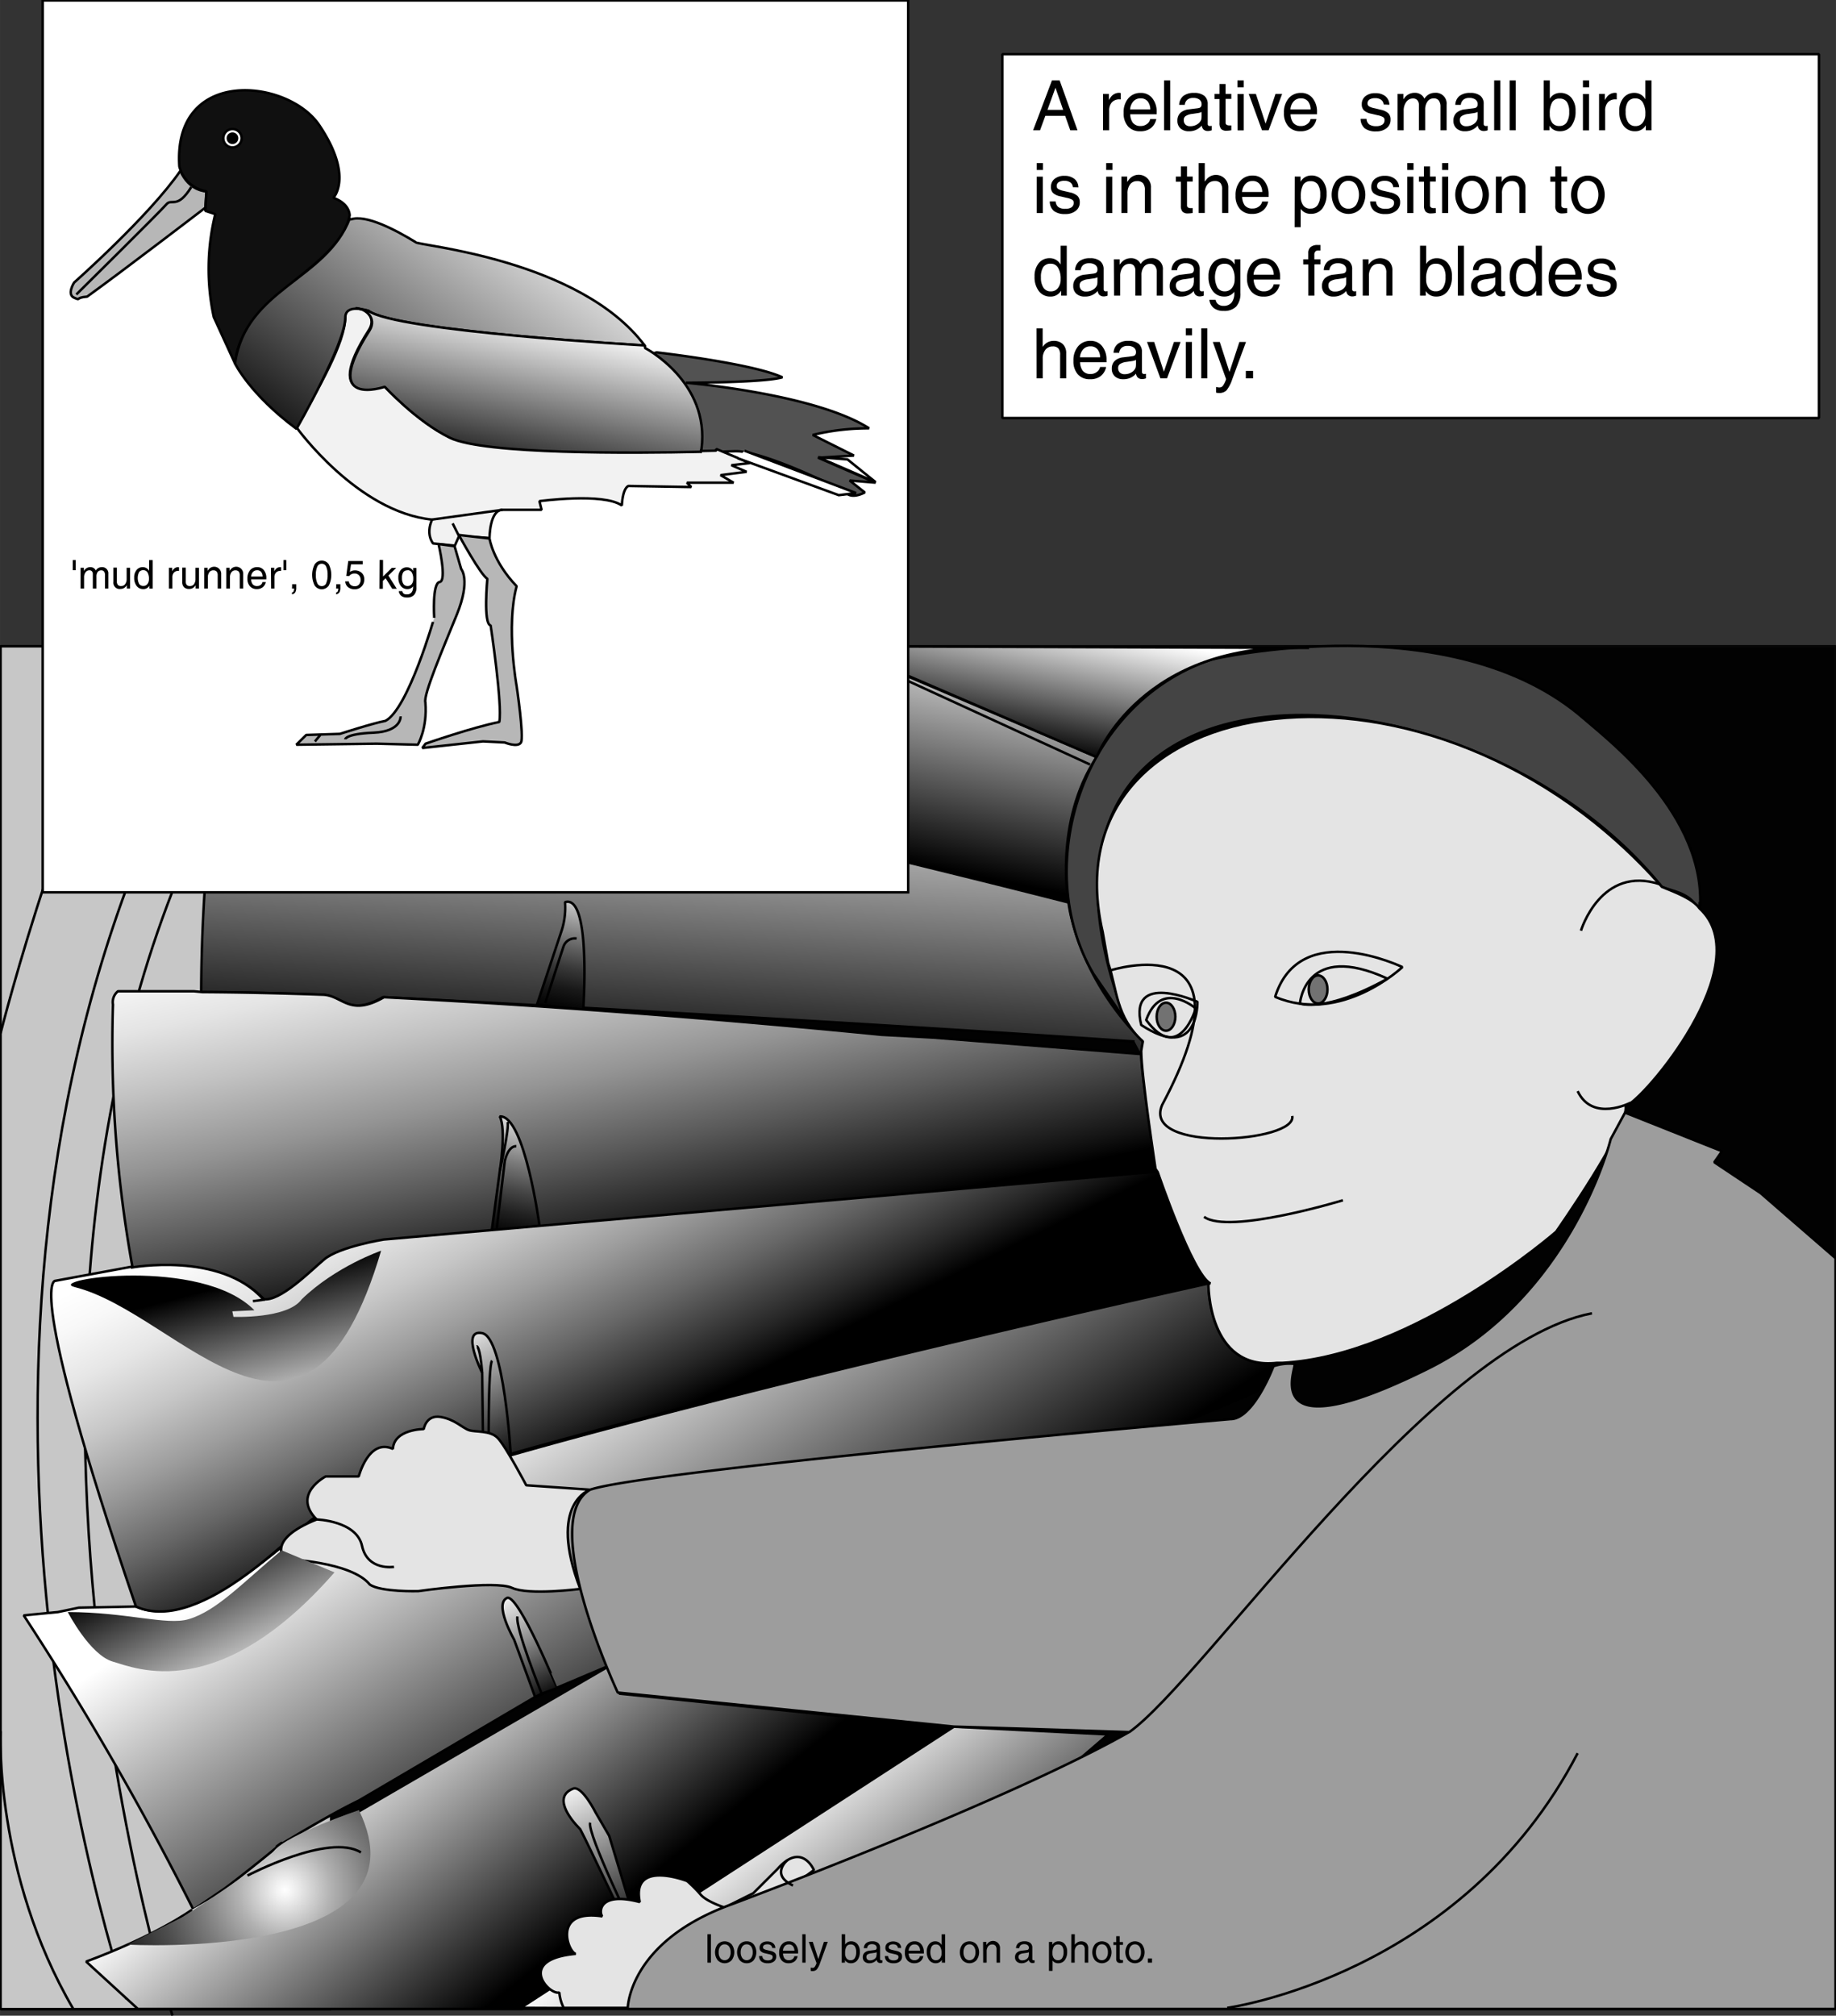 <svg id="Ebene_2" data-name="Ebene 2" xmlns="http://www.w3.org/2000/svg" xmlns:xlink="http://www.w3.org/1999/xlink" width="195.9mm" height="214.99mm" viewBox="0 0 555.31 609.43">
  <rect x="0" y="0" width="555.31" height="609.43" fill="#333333" stroke="none"/>
  <defs>
    <style>
      .cls-1 {
        fill: #020202;
        stroke: #060606;
      }

      .cls-1, .cls-10, .cls-11, .cls-12, .cls-13, .cls-15, .cls-16, .cls-17, .cls-18, .cls-19, .cls-2, .cls-20, .cls-21, .cls-24, .cls-26, .cls-27, .cls-28, .cls-29, .cls-3, .cls-30, .cls-31, .cls-32, .cls-33, .cls-34, .cls-4, .cls-5, .cls-6, .cls-7, .cls-8, .cls-9 {
        stroke-miterlimit: 1;
      }

      .cls-1, .cls-10, .cls-11, .cls-12, .cls-13, .cls-15, .cls-16, .cls-17, .cls-18, .cls-19, .cls-2, .cls-20, .cls-21, .cls-24, .cls-25, .cls-26, .cls-27, .cls-28, .cls-29, .cls-3, .cls-30, .cls-31, .cls-32, .cls-33, .cls-34, .cls-4, .cls-5, .cls-6, .cls-7, .cls-8, .cls-9 {
        stroke-width: 0.75px;
      }

      .cls-2 {
        fill: #c7c7c7;
      }

      .cls-10, .cls-11, .cls-12, .cls-13, .cls-15, .cls-16, .cls-17, .cls-18, .cls-19, .cls-2, .cls-20, .cls-21, .cls-24, .cls-25, .cls-26, .cls-27, .cls-28, .cls-29, .cls-3, .cls-30, .cls-31, .cls-32, .cls-33, .cls-34, .cls-4, .cls-5, .cls-6, .cls-7, .cls-8, .cls-9 {
        stroke: #000;
      }

      .cls-3 {
        fill: none;
      }

      .cls-4 {
        fill: url(#Neuer_Verlauf_1);
      }

      .cls-5 {
        fill: url(#Neuer_Verlauf_1-2);
      }

      .cls-6 {
        fill: url(#linear-gradient);
      }

      .cls-7 {
        fill: url(#linear-gradient-2);
      }

      .cls-8 {
        fill: url(#linear-gradient-3);
      }

      .cls-9 {
        fill: url(#linear-gradient-4);
      }

      .cls-10 {
        fill: url(#Neuer_Verlauf_1-3);
      }

      .cls-11 {
        fill: url(#linear-gradient-5);
      }

      .cls-12 {
        fill: url(#linear-gradient-6);
      }

      .cls-13 {
        fill: url(#Neuer_Verlauf_1-4);
      }

      .cls-14 {
        fill: url(#radial-gradient);
      }

      .cls-15 {
        fill: url(#linear-gradient-7);
      }

      .cls-16 {
        fill: url(#linear-gradient-8);
      }

      .cls-17 {
        fill: #e4e4e4;
      }

      .cls-18 {
        fill: #444;
      }

      .cls-19 {
        fill: url(#Neuer_Verlauf_1-5);
      }

      .cls-20 {
        fill: url(#Neuer_Verlauf_1-6);
      }

      .cls-21 {
        fill: #9d9d9d;
      }

      .cls-22 {
        fill: url(#Neuer_Verlauf_1-7);
      }

      .cls-23 {
        fill: url(#Neuer_Verlauf_1-8);
      }

      .cls-24 {
        fill: #727272;
      }

      .cls-25, .cls-29 {
        fill: #fff;
      }

      .cls-26 {
        fill: #b7b7b7;
      }

      .cls-27 {
        fill: #525252;
      }

      .cls-28 {
        fill: #f2f2f2;
      }

      .cls-30 {
        fill: #101010;
      }

      .cls-31 {
        fill: url(#Neuer_Verlauf_1-9);
      }

      .cls-32 {
        fill: url(#Neuer_Verlauf_1-10);
      }

      .cls-33 {
        fill: url(#Neuer_Verlauf_1-11);
      }
    </style>
    <linearGradient id="Neuer_Verlauf_1" data-name="Neuer Verlauf 1" x1="233.43" y1="169.44" x2="218.43" y2="243.44" gradientTransform="translate(0 154)" gradientUnits="userSpaceOnUse">
      <stop offset="0" stop-color="#fff"/>
      <stop offset="1"/>
    </linearGradient>
    <linearGradient id="Neuer_Verlauf_1-2" x1="218.23" y1="213.73" x2="211.23" y2="322.73" gradientTransform="translate(2.17 154.54)" xlink:href="#Neuer_Verlauf_1"/>
    <linearGradient id="linear-gradient" x1="223.98" y1="198.5" x2="215.34" y2="241.15" gradientTransform="translate(-10 154)" gradientUnits="userSpaceOnUse">
      <stop offset="0" stop-color="#fff"/>
      <stop offset="0.19" stop-color="#bebebe"/>
      <stop offset="0.41" stop-color="#7b7b7b"/>
      <stop offset="0.61" stop-color="#464646"/>
      <stop offset="0.78" stop-color="#202020"/>
      <stop offset="0.91" stop-color="#090909"/>
      <stop offset="1"/>
    </linearGradient>
    <linearGradient id="linear-gradient-2" x1="198.67" y1="264.43" x2="190.7" y2="303.74" gradientTransform="translate(-10 154)" gradientUnits="userSpaceOnUse">
      <stop offset="0" stop-color="#fff"/>
      <stop offset="0.1" stop-color="#d9d9d9"/>
      <stop offset="0.29" stop-color="#989898"/>
      <stop offset="0.47" stop-color="#626262"/>
      <stop offset="0.63" stop-color="#383838"/>
      <stop offset="0.78" stop-color="#191919"/>
      <stop offset="0.91" stop-color="#070707"/>
      <stop offset="1"/>
    </linearGradient>
    <linearGradient id="linear-gradient-3" x1="184.33" y1="252.39" x2="210.33" y2="375.39" gradientTransform="translate(0 154)" gradientUnits="userSpaceOnUse">
      <stop offset="0" stop-color="#fff"/>
      <stop offset="0.09" stop-color="#f8f8f8"/>
      <stop offset="0.22" stop-color="#e4e4e4"/>
      <stop offset="0.37" stop-color="#c2c2c2"/>
      <stop offset="0.55" stop-color="#949494"/>
      <stop offset="0.74" stop-color="#595959"/>
      <stop offset="0.95" stop-color="#131313"/>
      <stop offset="1"/>
    </linearGradient>
    <linearGradient id="linear-gradient-4" x1="182.76" y1="332.08" x2="174.66" y2="372.05" xlink:href="#linear-gradient"/>
    <linearGradient id="Neuer_Verlauf_1-3" x1="181.19" y1="410.21" x2="245.19" y2="508.21" xlink:href="#Neuer_Verlauf_1"/>
    <linearGradient id="linear-gradient-5" x1="161.77" y1="323.95" x2="211.77" y2="425.61" gradientTransform="translate(0 154)" gradientUnits="userSpaceOnUse">
      <stop offset="0" stop-color="#fff"/>
      <stop offset="0.09" stop-color="#f8f8f8"/>
      <stop offset="0.22" stop-color="#e6e6e6"/>
      <stop offset="0.37" stop-color="#c7c7c7"/>
      <stop offset="0.53" stop-color="#9d9d9d"/>
      <stop offset="0.71" stop-color="#676767"/>
      <stop offset="0.9" stop-color="#262626"/>
      <stop offset="1"/>
    </linearGradient>
    <linearGradient id="linear-gradient-6" x1="157.8" y1="397.68" x2="177.73" y2="438.21" gradientTransform="translate(-10 154)" gradientUnits="userSpaceOnUse">
      <stop offset="0" stop-color="#fff"/>
      <stop offset="0.55" stop-color="#707070"/>
      <stop offset="1"/>
    </linearGradient>
    <linearGradient id="Neuer_Verlauf_1-4" x1="132.7" y1="508.84" x2="188.7" y2="578.84" gradientTransform="translate(0.54 154.33)" xlink:href="#Neuer_Verlauf_1"/>
    <radialGradient id="radial-gradient" cx="98" cy="568" r="74.46" gradientTransform="translate(0 154)" gradientUnits="userSpaceOnUse">
      <stop offset="0" stop-color="#fff"/>
      <stop offset="0.04" stop-color="#f0f0f0"/>
      <stop offset="0.19" stop-color="#b1b1b1"/>
      <stop offset="0.35" stop-color="#7b7b7b"/>
      <stop offset="0.5" stop-color="#4f4f4f"/>
      <stop offset="0.64" stop-color="#2d2d2d"/>
      <stop offset="0.77" stop-color="#141414"/>
      <stop offset="0.9" stop-color="#050505"/>
      <stop offset="1"/>
    </radialGradient>
    <linearGradient id="linear-gradient-7" x1="172.58" y1="478.33" x2="188.28" y2="510.25" gradientTransform="translate(-10 154)" gradientUnits="userSpaceOnUse">
      <stop offset="0" stop-color="#fff"/>
      <stop offset="0.28" stop-color="#bcbcbc"/>
      <stop offset="0.92" stop-color="#161616"/>
      <stop offset="1"/>
    </linearGradient>
    <linearGradient id="linear-gradient-8" x1="193.41" y1="535.27" x2="216.42" y2="582.06" gradientTransform="translate(-10 154)" gradientUnits="userSpaceOnUse">
      <stop offset="0" stop-color="#fff"/>
      <stop offset="0.08" stop-color="#e9e9e9"/>
      <stop offset="0.72" stop-color="#434343"/>
      <stop offset="1"/>
    </linearGradient>
    <linearGradient id="Neuer_Verlauf_1-5" x1="338.11" y1="185.54" x2="330.28" y2="224.19" xlink:href="#Neuer_Verlauf_1"/>
    <linearGradient id="Neuer_Verlauf_1-6" x1="242.41" y1="542.64" x2="297.72" y2="611.78" gradientTransform="translate(-11.83 3.39)" xlink:href="#Neuer_Verlauf_1"/>
    <linearGradient id="Neuer_Verlauf_1-7" x1="87.86" y1="509.46" x2="66.52" y2="465.28" xlink:href="#Neuer_Verlauf_1"/>
    <linearGradient id="Neuer_Verlauf_1-8" x1="93.5" y1="430.96" x2="81.5" y2="384.96" xlink:href="#Neuer_Verlauf_1"/>
    <linearGradient id="Neuer_Verlauf_1-9" x1="2389.6" y1="2335.79" x2="2284.6" y2="2480.79" gradientTransform="translate(-1387.3 -1326.91) scale(0.66)" xlink:href="#Neuer_Verlauf_1"/>
    <linearGradient id="Neuer_Verlauf_1-10" x1="2384.34" y1="2386.8" x2="2368.34" y2="2464.8" gradientTransform="translate(-1387.3 -1326.91) scale(0.66)" xlink:href="#Neuer_Verlauf_1"/>
    <linearGradient id="Neuer_Verlauf_1-11" x1="2240.98" y1="2309.23" x2="2238.32" y2="2322.22" gradientTransform="translate(-1387.3 -1326.91) scale(0.66)" xlink:href="#Neuer_Verlauf_1"/>
  </defs>
  <title>small-bird-damage.svg</title>
  <g>
    <rect class="cls-1" x="0.17" y="195.39" width="555" height="412"/>
    <rect class="cls-2" x="0.17" y="195.39" width="100" height="412.04"/>
    <path class="cls-3" d="M104,348C-17,507,64,760,64,760" transform="translate(-11.83 -150.61)"/>
    <path class="cls-3" d="M85,348C-13,504,30,692,50,755" transform="translate(-11.83 -150.61)"/>
    <path class="cls-3" d="M58,347C34,376,12,463,12,463" transform="translate(-11.83 -150.61)"/>
    <path class="cls-3" d="M12,674s-2,43,22,84" transform="translate(-11.83 -150.61)"/>
    <path class="cls-4" d="M103.33,371.5,107,346H265s65.25,27.75,78.5,33.5c-13,19.75-8.5,44-8.5,44S159.33,380.5,103.33,371.5Z" transform="translate(-11.83 -150.61)"/>
    <line class="cls-3" x1="253.42" y1="196.14" x2="329.67" y2="231.14"/>
    <path class="cls-5" d="M357,469.31l.5-3.85c-20.25-20.21-22.5-42-22.5-42S154.17,377,79.67,368.54a510.32,510.32,0,0,0-7,82c11.4.06,23.67.33,36.48.79,6.06.22,8,6.81,18.49.76C254.67,458.54,355,465.5,355,465.5" transform="translate(-11.83 -150.61)"/>
    <path class="cls-6" d="M212.77,361.6c-1,5.5-1.5,7.5-1.5,7.5l-12.5,22,14,3.5S221.77,356.1,212.77,361.6Z" transform="translate(-11.83 -150.61)"/>
    <path class="cls-3" d="M200.27,391.1s13-22.5,14.5-20.5" transform="translate(-11.83 -150.61)"/>
    <path class="cls-7" d="M182.73,423.37a22.58,22.58,0,0,1-1,8.5l-7.5,22.5,14,1.5S190.73,420.87,182.73,423.37Z" transform="translate(-11.83 -150.61)"/>
    <path class="cls-3" d="M176.73,453.87s4.5-14,5.5-17a3.62,3.62,0,0,1,4-2.5" transform="translate(-11.83 -150.61)"/>
    <path class="cls-8" d="M70.5,450.31h-23a4.2,4.2,0,0,0-1.5,4,379.06,379.06,0,0,0,6,80s27-5,40,9.5c5,1,14.33-8.5,18.5-12,4.59-3.85,18-6,18-6L362,505.31s-5-28.69-5-36l-63-5-15.59-.84c-40.5-4-93.12-8.45-150.44-11.36-10.52,6.05-12.43-.54-18.48-.76-12.82-.45-25.08-.73-36.49-.79Z" transform="translate(-11.83 -150.61)"/>
    <path class="cls-3" d="M273,513c3-.5,88.33-5,88.33-5" transform="translate(-11.83 -150.61)"/>
    <path class="cls-9" d="M163,488.15c2,4,0,16.5,0,16.5l-2.5,18.5,14.5-2S170.5,487.65,163,488.15Z" transform="translate(-11.83 -150.61)"/>
    <path class="cls-3" d="M162,522.65l2.5-21s.92-4.59,3.5-4.5" transform="translate(-11.83 -150.61)"/>
    <path class="cls-3" d="M163,504.65s3-13.25,2.33-14.84" transform="translate(-11.83 -150.61)"/>
    <path class="cls-10" d="M53,636.33C71.33,644.67,104.67,611,107,610c57.33-24.33,270.33-71.33,270.33-71.33S377,565,398,562.67c.33,4-6,8.66-6,8.66L173.67,663.67S120.6,694.87,120.33,695c-12.33,6-28.62,16.58-24,13.25S81,721,78.67,722.33L70.33,728A914.16,914.16,0,0,0,19,639l10.33-1,6.34-1.33Z" transform="translate(-11.83 -150.61)"/>
    <path class="cls-11" d="M362,505.56s9.88,29.92,15.27,32.63c.73.37-213,47-270.33,71.33-3.72,1.6-34.13,35.83-54,26.81-34-99.66-24.37-98.48-24.37-98.48L52,533.52l-.61.35s27-5,40,9.5c5,1,14.34-8.5,18.5-12,4.59-3.85,18-6,18-6l233.5-20.5Z" transform="translate(-11.83 -150.61)"/>
    <line class="cls-3" x1="76.5" y1="393.39" x2="80.17" y2="392.89"/>
    <path class="cls-12" d="M157.67,553.67c-6.67-1.34,0,12,0,12l.33,27.66,8.33-2.66S164.33,555,157.67,553.67Z" transform="translate(-11.83 -150.61)"/>
    <path class="cls-3" d="M157.67,565.67c-.67-8.34-1.67-8-1.67-8" transform="translate(-11.83 -150.61)"/>
    <path class="cls-3" d="M160.67,562c-1.34,1.33-1,30.33-1,30.33" transform="translate(-11.83 -150.61)"/>
    <path class="cls-13" d="M69.88,728s-10.63,7.75-32,15.67L53.54,758H169.88l131-85L199.21,662.67l-3-8" transform="translate(-11.83 -150.61)"/>
    <path class="cls-14" d="M50.38,738.54s92.33,5.33,70-40.67c0,0-21.67,7.34-25.67,12.34s-27.67,20-27.67,20Z" transform="translate(-11.83 -150.61)"/>
    <path class="cls-15" d="M165.33,633.67c-4.33,1.66,2,12.66,2,12.66l6.34,17.34,2-1,4.66-1.67S169,633.33,165.33,633.67Z" transform="translate(-11.83 -150.61)"/>
    <path class="cls-3" d="M175.67,662.67s-8-19.67-7.34-23.34" transform="translate(-11.83 -150.61)"/>
    <path class="cls-16" d="M185.33,691.33c-6.33,2.34-1.33,9,2,12.34,2,3.66,15.34,32,15.34,32l2-1.67-8.59-28.35-4.08-7S188,690.67,185.33,691.33Z" transform="translate(-11.83 -150.61)"/>
    <path class="cls-3" d="M190.33,701.67C189.33,705,204,735,204,735" transform="translate(-11.83 -150.61)"/>
    <path class="cls-17" d="M98,622s20,.67,25.67,7.67c3.33,2.33,14.66,2,14.66,2s23.34-3.34,28.34-1,20.66.33,20.66.33c-10-26,3-30,3-30L171,599.67s-6.33-12-8.67-14.34-6.66-1.66-8.66-2.33-4.34-3.33-8.67-4-5,3.67-5,3.67-9,0-9.33,6c-7.34-3.34-10.34,8.33-10.34,8.33h-10s-10.33,5.33-2.73,13C91.94,616.29,98,622,98,622Z" transform="translate(-11.83 -150.61)"/>
    <path class="cls-3" d="M107.6,610s12.07.37,13.73,8,9.67,6.33,9.67,6.33" transform="translate(-11.83 -150.61)"/>
    <path class="cls-18" d="M526,425.61c2-28.61-27.55-51.12-35-57.61-40-35-112.75-18-112.75-18-39.75,13.5-54.52,63.25-35.69,95.06l9.94,14.44c-46-118.67,103.44-113.31,162-40.75,3.26,1.32,7.56,1.69,10.25,5.5Z" transform="translate(-11.83 -150.61)"/>
    <path class="cls-17" d="M525.84,425.23C544.18,442,508.6,483.62,503.5,485c1.23,6.33-21,38-21,38s-43,37.5-82.83,39.66H398c-21,2.34-20.67-24-20.67-24l.61,0C372.47,535.84,362,505,362,505l-.67-1S357,475.64,357,468.33l.5-2.87c-8.25-7.46-7.75-15.71-10.5-23.71l-1.67-9.42C328,357.5,445.25,340,514.5,418.75c4.31,1.75,9.34,3.65,11.34,6.48l.06-1.91Z" transform="translate(-11.83 -150.61)"/>
    <path class="cls-19" d="M265.75,346l142,.5c-50.75-2.25-64.25,33-64.25,33Z" transform="translate(-11.83 -150.61)"/>
    <polygon class="cls-20" points="157.5 607.05 238.5 607.39 335.17 524.39 288.5 522.05 157.5 607.05"/>
    <path class="cls-17" d="M231,727.33s-5.57-1.79-7.33-4a43.46,43.46,0,0,0-4-4s-17-6.66-14.34,6.34C192.67,722.33,193,729,194,730c-15.33-2.33-10.33,11-8,11.33C167.67,743,178,754,181,753a12.44,12.44,0,0,0,1.33,4.67h19.34L258,716s-3.67-8.67-11-.33L239.67,723Z" transform="translate(-11.83 -150.61)"/>
    <path class="cls-21" d="M190.33,601C208,595,384,579.67,384,579.67c7,0,13-16,13-16a15.27,15.27,0,0,1,6.33-.71c1.3.12-12.66,27.67,40,1.67C487.32,543,499,495,499,495l4.33-8,29.34,11.67L530.33,502l14,9.33L567,531V758H201.67s0-20.37,31.66-31.71c0,0,82.34-30.66,120-52-30.66-1-53-1.66-53-1.66L198.67,662.33S174.33,610.33,190.33,601Z" transform="translate(-11.83 -150.61)"/>
    <path class="cls-3" d="M353.33,674.33c22.34-15.66,91.34-117.33,140-126.66" transform="translate(-11.83 -150.61)"/>
    <path class="cls-3" d="M383,757.67s71-9.67,106-77" transform="translate(-11.83 -150.61)"/>
    <path class="cls-3" d="M86.67,717.67s24.66-13,34.33-7" transform="translate(-11.83 -150.61)"/>
    <path class="cls-22" d="M113,626c-35,40-60,29-67,27s-13.67-15-13.67-15c17.67,0,29.85,4.1,36.5,2.17C77.46,637.65,85.33,629,97,619.33Z" transform="translate(-11.83 -150.61)"/>
    <path class="cls-23" d="M34.44,539.75c-9.21-2.3,38.33-9.33,54.33,7l-6.67.33.34,1.67s16.33.67,20.66-5.33c10.34-10,24-14.67,24-14.67C104.44,605.75,66.44,547.75,34.44,539.75Z" transform="translate(-11.83 -150.61)"/>
    <path class="cls-3" d="M436,443s-31-15-38.5,9C417.5,460.5,436,443,436,443Z" transform="translate(-11.83 -150.61)"/>
    <path class="cls-3" d="M405,454s1.5-19,26.5-7.5C412.5,457,405,454,405,454Z" transform="translate(-11.83 -150.61)"/>
    <path class="cls-24" d="M410.5,454c1.56,0,2.83-1.9,2.83-4.24s-1.27-4.25-2.83-4.25-2.83,1.9-2.83,4.25S408.94,454,410.5,454Z" transform="translate(-11.83 -150.61)"/>
    <path class="cls-3" d="M357,460.5c17.5,11.5,17-7,17-7S353,444,357,460.5Z" transform="translate(-11.83 -150.61)"/>
    <path class="cls-3" d="M358.5,459c10,13.5,15-3.5,15-3.5S363,446.5,358.5,459Z" transform="translate(-11.83 -150.61)"/>
    <ellipse class="cls-24" cx="352.67" cy="307.39" rx="2.83" ry="4.24"/>
    <path class="cls-3" d="M347.67,444s45-14.33,15.66,40.67c-6.33,14.66,41,11.33,39.34,3.33" transform="translate(-11.83 -150.61)"/>
    <path class="cls-3" d="M376,518.5c7.5,5.5,42-5,42-5" transform="translate(-11.83 -150.61)"/>
    <path class="cls-3" d="M489,480.5c4.5,9.5,16,3.5,16,3.5" transform="translate(-11.83 -150.61)"/>
    <path class="cls-3" d="M514,418c-18-6-24,14-24,14" transform="translate(-11.83 -150.61)"/>
    <g>
      <g>
        <path d="M225.8,735.39h1.06V744H225.8Z" transform="translate(-11.83 -150.61)"/>
        <path d="M228.89,743.26a4,4,0,0,1,0-4.8,2.89,2.89,0,0,1,4.23,0,4,4,0,0,1,0,4.8,2.91,2.91,0,0,1-4.23,0Zm3.43-.65a2.82,2.82,0,0,0,.5-1.75,2.87,2.87,0,0,0-.5-1.76,1.67,1.67,0,0,0-2.64,0,2.87,2.87,0,0,0-.49,1.76,2.82,2.82,0,0,0,.49,1.75,1.67,1.67,0,0,0,2.64,0Z" transform="translate(-11.83 -150.61)"/>
        <path d="M235.57,743.26a4,4,0,0,1,0-4.8,2.66,2.66,0,0,1,2.1-.92,2.69,2.69,0,0,1,2.12.92,4,4,0,0,1,0,4.8,2.68,2.68,0,0,1-2.12.91A2.66,2.66,0,0,1,235.57,743.26Zm3.43-.65a2.82,2.82,0,0,0,.49-1.75,2.87,2.87,0,0,0-.49-1.76,1.68,1.68,0,0,0-2.65,0,2.94,2.94,0,0,0-.49,1.76,2.88,2.88,0,0,0,.49,1.75,1.68,1.68,0,0,0,2.65,0Z" transform="translate(-11.83 -150.61)"/>
        <path d="M245.38,739.55a1.08,1.08,0,0,0-.42-.81,1.65,1.65,0,0,0-1-.29,1.83,1.83,0,0,0-1,.23.74.74,0,0,0-.34.67.57.57,0,0,0,.24.5,3.12,3.12,0,0,0,.95.34l1.09.26a2.81,2.81,0,0,1,1.31.61,1.47,1.47,0,0,1,.39,1.09,1.81,1.81,0,0,1-.67,1.48,2.81,2.81,0,0,1-1.81.54,3.1,3.1,0,0,1-2-.52,2.21,2.21,0,0,1-.72-1.65h1a1.31,1.31,0,0,0,.48,1,2,2,0,0,0,1.21.3,1.78,1.78,0,0,0,1.07-.27.9.9,0,0,0,.37-.78.57.57,0,0,0-.24-.5,3.08,3.08,0,0,0-1-.34l-1.09-.26a2.64,2.64,0,0,1-1.26-.59,1.43,1.43,0,0,1-.37-1.06,1.73,1.73,0,0,1,.63-1.4,2.6,2.6,0,0,1,1.7-.52,2.67,2.67,0,0,1,1.75.54,1.88,1.88,0,0,1,.68,1.47Z" transform="translate(-11.83 -150.61)"/>
        <path d="M250.35,744.17a2.66,2.66,0,0,1-2.09-.84,3.37,3.37,0,0,1-.77-2.34,3.69,3.69,0,0,1,.81-2.51,2.7,2.7,0,0,1,2.16-.94,2.44,2.44,0,0,1,2,.92,3.62,3.62,0,0,1,.76,2.4l0,.37h-4.57a2.67,2.67,0,0,0,.42,1.43,1.65,1.65,0,0,0,1.41.6,1.67,1.67,0,0,0,1.05-.34,1.32,1.32,0,0,0,.55-.87h1a2.66,2.66,0,0,1-.94,1.58A2.89,2.89,0,0,1,250.35,744.17Zm1.76-3.79a2.28,2.28,0,0,0-.44-1.35,1.49,1.49,0,0,0-1.25-.54,1.6,1.6,0,0,0-1.33.62,2.34,2.34,0,0,0-.47,1.27Z" transform="translate(-11.83 -150.61)"/>
        <path d="M254.49,735.39h1V744h-1Z" transform="translate(-11.83 -150.61)"/>
        <path d="M259.83,744.21a6,6,0,0,1-1,1.89,1.72,1.72,0,0,1-1.29.44,1.38,1.38,0,0,1-.51-.06v-1a1.72,1.72,0,0,0,.6.09.73.73,0,0,0,.6-.29,4.42,4.42,0,0,0,.55-1.09v-.1h0l-2.32-6.38h1.2l1.68,5.19h0l1.69-5.19h1.16Z" transform="translate(-11.83 -150.61)"/>
        <path d="M266.38,735.39h1.06v3.15a2.09,2.09,0,0,1,1.79-1,2.41,2.41,0,0,1,1.94.85,3.42,3.42,0,0,1,.72,2.29,4.08,4.08,0,0,1-.72,2.56,2.4,2.4,0,0,1-2,.93,2,2,0,0,1-1.69-.81l-.09-.13V744h-1Zm2.73,7.87a1.41,1.41,0,0,0,1.25-.63,3.16,3.16,0,0,0,.43-1.82,3,3,0,0,0-.41-1.74,1.44,1.44,0,0,0-1.26-.57,1.41,1.41,0,0,0-1.28.64,3.9,3.9,0,0,0-.4,2,2.42,2.42,0,0,0,.43,1.55A1.5,1.5,0,0,0,269.11,743.26Z" transform="translate(-11.83 -150.61)"/>
        <path d="M274.79,744.17a2.08,2.08,0,0,1-1.46-.49,1.71,1.71,0,0,1-.54-1.33,1.79,1.79,0,0,1,.51-1.34,2.5,2.5,0,0,1,1.48-.63l1.44-.18a1.75,1.75,0,0,0,.33-.06.51.51,0,0,0,.32-.21.67.67,0,0,0,.11-.39v-.06a1,1,0,0,0-.38-.79,1.75,1.75,0,0,0-1.06-.28,1.55,1.55,0,0,0-1,.3,1.34,1.34,0,0,0-.44.9h-1a2.08,2.08,0,0,1,.72-1.55,3,3,0,0,1,1.87-.52,2.67,2.67,0,0,1,1.74.5,1.78,1.78,0,0,1,.59,1.44v3.45a.36.36,0,0,0,.1.25.33.33,0,0,0,.26.1h.14l.19,0V744l-.32.1-.28,0a1.06,1.06,0,0,1-.87-.33,1.28,1.28,0,0,1-.25-.61,2.37,2.37,0,0,1-.27.28A2.83,2.83,0,0,1,274.79,744.17Zm2.19-2.65v-.68a2.59,2.59,0,0,1-.65.19l-1,.14a2.63,2.63,0,0,0-1.11.35.79.79,0,0,0-.35.68,1.09,1.09,0,0,0,.28.81,1.14,1.14,0,0,0,.82.29,2.2,2.2,0,0,0,1.4-.45,1.55,1.55,0,0,0,.53-.72s0-.13,0-.24S277,741.65,277,741.52Z" transform="translate(-11.83 -150.61)"/>
        <path d="M283.4,739.55a1.08,1.08,0,0,0-.42-.81,1.65,1.65,0,0,0-1-.29,1.85,1.85,0,0,0-1,.23.74.74,0,0,0-.34.67.57.57,0,0,0,.24.5,3.1,3.1,0,0,0,1,.34l1.09.26a2.76,2.76,0,0,1,1.3.61,1.47,1.47,0,0,1,.39,1.09,1.81,1.81,0,0,1-.67,1.48,2.81,2.81,0,0,1-1.81.54,3.12,3.12,0,0,1-2-.52,2.21,2.21,0,0,1-.72-1.65h1a1.31,1.31,0,0,0,.47,1,2,2,0,0,0,1.21.3,1.78,1.78,0,0,0,1.07-.27.9.9,0,0,0,.37-.78.57.57,0,0,0-.24-.5,3.08,3.08,0,0,0-1-.34l-1.09-.26a2.64,2.64,0,0,1-1.26-.59,1.43,1.43,0,0,1-.37-1.06,1.73,1.73,0,0,1,.63-1.4,3.07,3.07,0,0,1,3.45,0,1.91,1.91,0,0,1,.69,1.47Z" transform="translate(-11.83 -150.61)"/>
        <path d="M288.37,744.17a2.68,2.68,0,0,1-2.09-.84,3.36,3.36,0,0,1-.76-2.34,3.69,3.69,0,0,1,.8-2.51,2.7,2.7,0,0,1,2.17-.94,2.44,2.44,0,0,1,2,.92,3.62,3.62,0,0,1,.76,2.4v.37h-4.58a2.67,2.67,0,0,0,.42,1.43,1.65,1.65,0,0,0,1.41.6,1.67,1.67,0,0,0,1-.34,1.32,1.32,0,0,0,.55-.87h1.05a2.66,2.66,0,0,1-.94,1.58A2.89,2.89,0,0,1,288.37,744.17Zm1.76-3.79a2.35,2.35,0,0,0-.43-1.35,1.52,1.52,0,0,0-1.26-.54,1.6,1.6,0,0,0-1.33.62,2.34,2.34,0,0,0-.47,1.27Z" transform="translate(-11.83 -150.61)"/>
        <path d="M294.88,744.17a2.4,2.4,0,0,1-2-.94,4,4,0,0,1-.75-2.54,3.46,3.46,0,0,1,.72-2.28,2.33,2.33,0,0,1,1.88-.87,2.12,2.12,0,0,1,1.83,1l.08.12v-3.25h1.06V744h-1v-.86l-.14.2A2.06,2.06,0,0,1,294.88,744.17Zm.06-5.68a1.5,1.5,0,0,0-1.3.57,4,4,0,0,0,0,3.58,1.47,1.47,0,0,0,1.27.63,1.49,1.49,0,0,0,1.23-.58,2.29,2.29,0,0,0,.47-1.53,3.62,3.62,0,0,0-.44-2A1.4,1.4,0,0,0,294.94,738.49Z" transform="translate(-11.83 -150.61)"/>
        <path d="M302.94,743.26a4,4,0,0,1,0-4.8,2.89,2.89,0,0,1,4.23,0,4,4,0,0,1,0,4.8,2.91,2.91,0,0,1-4.23,0Zm3.44-.65a2.88,2.88,0,0,0,.49-1.75,2.94,2.94,0,0,0-.49-1.76,1.68,1.68,0,0,0-2.65,0,2.87,2.87,0,0,0-.49,1.76,2.82,2.82,0,0,0,.49,1.75,1.68,1.68,0,0,0,2.65,0Z" transform="translate(-11.83 -150.61)"/>
        <path d="M309.17,737.73h1v.93l.24-.31a2.13,2.13,0,0,1,3.88,1.36V744h-1.06v-3.94a1.8,1.8,0,0,0-.32-1.19,1.32,1.32,0,0,0-1-.37,1.47,1.47,0,0,0-1.21.58,2.49,2.49,0,0,0-.45,1.56V744h-1.05Z" transform="translate(-11.83 -150.61)"/>
        <path d="M320.83,744.17a2.08,2.08,0,0,1-1.46-.49,1.71,1.71,0,0,1-.54-1.33,1.79,1.79,0,0,1,.51-1.34,2.5,2.5,0,0,1,1.48-.63l1.43-.18a1.86,1.86,0,0,0,.34-.06.49.49,0,0,0,.31-.21.61.61,0,0,0,.12-.39v-.06a.93.93,0,0,0-.39-.79,1.71,1.71,0,0,0-1.06-.28,1.54,1.54,0,0,0-1,.3,1.3,1.3,0,0,0-.44.9h-1a2.09,2.09,0,0,1,.73-1.55,2.94,2.94,0,0,1,1.86-.52,2.67,2.67,0,0,1,1.74.5,1.76,1.76,0,0,1,.6,1.44v3.45a.32.32,0,0,0,.1.25.33.33,0,0,0,.26.1h.14l.19,0V744l-.32.1-.29,0a1,1,0,0,1-.86-.33,1.28,1.28,0,0,1-.26-.61,1.42,1.42,0,0,1-.27.28A2.79,2.79,0,0,1,320.83,744.17Zm2.19-2.65v-.68a2.72,2.72,0,0,1-.65.19l-1,.14a2.63,2.63,0,0,0-1.11.35.8.8,0,0,0-.36.68,1,1,0,0,0,1.11,1.1,2.2,2.2,0,0,0,1.4-.45,1.53,1.53,0,0,0,.52-.72,1,1,0,0,0,0-.24C323,741.78,323,741.65,323,741.52Z" transform="translate(-11.83 -150.61)"/>
        <path d="M329.1,737.73h1v.89l.05-.08a2.09,2.09,0,0,1,1.79-1,2.41,2.41,0,0,1,1.94.85,3.42,3.42,0,0,1,.72,2.29,4.08,4.08,0,0,1-.72,2.56,2.4,2.4,0,0,1-2,.93,2,2,0,0,1-1.69-.81l0-.05v3.17H329.1Zm2.73,5.53a1.41,1.41,0,0,0,1.25-.63,3.16,3.16,0,0,0,.43-1.82,3,3,0,0,0-.41-1.74,1.46,1.46,0,0,0-1.27-.57,1.4,1.4,0,0,0-1.27.64,3.9,3.9,0,0,0-.4,2,2.42,2.42,0,0,0,.43,1.55A1.5,1.5,0,0,0,331.83,743.26Z" transform="translate(-11.83 -150.61)"/>
        <path d="M335.86,735.39h1.05v3.19l.19-.23a2.35,2.35,0,0,1,3.31-.24,2.12,2.12,0,0,1,.56,1.6V744h-1.05v-4a1.69,1.69,0,0,0-.3-1.12,1.22,1.22,0,0,0-1-.35,1.58,1.58,0,0,0-1.27.58,2.44,2.44,0,0,0-.47,1.56V744h-1.05Z" transform="translate(-11.83 -150.61)"/>
        <path d="M343,743.26a4,4,0,0,1,0-4.8,2.88,2.88,0,0,1,4.22,0,4,4,0,0,1,0,4.8,2.9,2.9,0,0,1-4.22,0Zm3.43-.65a2.82,2.82,0,0,0,.49-1.75,2.87,2.87,0,0,0-.49-1.76,1.58,1.58,0,0,0-1.32-.65,1.56,1.56,0,0,0-1.32.65,2.87,2.87,0,0,0-.49,1.76,2.82,2.82,0,0,0,.49,1.75,1.56,1.56,0,0,0,1.32.65A1.58,1.58,0,0,0,346.41,742.61Z" transform="translate(-11.83 -150.61)"/>
        <path d="M351.51,744a5.35,5.35,0,0,1-.79.09,1.29,1.29,0,0,1-1-.31,1.52,1.52,0,0,1-.29-1v-4.13h-.86v-.86h.86V736h1.06v1.76h1v.86h-1v4.13a.42.42,0,0,0,.17.34.74.74,0,0,0,.44.12h.38Z" transform="translate(-11.83 -150.61)"/>
        <path d="M353,743.26a4,4,0,0,1,0-4.8,2.88,2.88,0,0,1,4.22,0,4,4,0,0,1,0,4.8,2.9,2.9,0,0,1-4.22,0Zm3.43-.65a2.82,2.82,0,0,0,.49-1.75,2.87,2.87,0,0,0-.49-1.76,1.68,1.68,0,0,0-2.65,0,2.94,2.94,0,0,0-.48,1.76,2.88,2.88,0,0,0,.48,1.75,1.68,1.68,0,0,0,2.65,0Z" transform="translate(-11.83 -150.61)"/>
      </g>
      <path d="M359,742.73h1.26V744H359Z" transform="translate(-11.83 -150.61)"/>
    </g>
    <path class="cls-3" d="M250,713s-5.33,4.33,1.67,7.67" transform="translate(-11.83 -150.61)"/>
  </g>
  <g>
    <rect class="cls-25" x="12.9" y="0.13" width="261.78" height="269.65"/>
    <path class="cls-26" d="M34.25,240.62c-2.3-1,0-4.59,0-4.59s22.63-20,32.15-33.79c2.62,6.23,7.87,6.23,7.87,6.23l-.33,4.92s-25.26,19.36-35.75,26.9C34.25,240.62,36.55,241.6,34.25,240.62Z" transform="translate(-11.83 -150.61)"/>
    <path class="cls-3" d="M34.91,239.64s25.58-25.26,27.22-27.23,3.28,1.64,7.55-5.25" transform="translate(-11.83 -150.61)"/>
    <path class="cls-27" d="M206.8,255.83s19.68,10.17,17.06,30.51l-.33,1c5.17-.12,8.95-.25,10.5-.31,7.87-.33,30.83,10.49,34.44,13.12,2,1,4.92-.66,4.92-.66l-4.59-3.61,7.87.66L259.29,289l10.82-.66-12.46-6.23a71.39,71.39,0,0,1,17.05-2c-16.4-10.5-55.44-13.78-55.44-13.78s23.62,0,29.2-1.64c-9.18-4.26-38.05-7.54-38.05-7.54s-2.3,1.31-5.58-2.63Z" transform="translate(-11.83 -150.61)"/>
    <path class="cls-28" d="M101.5,279.82s18.37,25.59,41,27.89c-2,4.59.33,7.21.33,7.21l6.56.66,1.31-2.95,9.19.65s0-8.53,3.94-8.53h11.81l-.66-2.62s19.35-2.63,24.93,1.31c.33-5.58,2-5.9,2-5.9l19,.32-1.32-1.31H233.7l-3.94-2.29,7.88-1-4.6-2,5.58-.65-10.17-4.27v.52c-18.13.51-69.53,1.31-80.7-4.13-10.09-4.91-19.68-15.41-19.68-15.41s-20,6.89-4.59-17.06c3.61-5.91-7.22-9.52-7.22-3.94C116.26,254.34,108.06,268.07,101.5,279.82Z" transform="translate(-11.83 -150.61)"/>
    <line class="cls-3" x1="136.9" y1="158.24" x2="138.87" y2="162.18"/>
    <polyline class="cls-29" points="223.18 138.56 253.69 149.71 258.93 149.06 225.15 136.26"/>
    <polygon class="cls-29" points="256.31 138.89 264.84 145.78 247.45 138.23 256.31 138.89"/>
    <path class="cls-26" d="M144.47,315.09s2.63,11.15.33,11.48-1.64,10.82-1.64,10.82S135.29,365,128.4,368.56c-3.61.65-13.78,3.93-13.78,3.93l-10.17.33-3,2.95,24.27-.32,12.47.32s2.95-4.92,2.3-12.79c-.66-2.3,5.24-16.07,9.51-26.57s1.31-13.78,1.31-13.78l-2-6.89Z" transform="translate(-11.83 -150.61)"/>
    <path class="cls-3" d="M116.26,374.13s0-1.64,8.53-2,8.2-4.93,8.2-4.93" transform="translate(-11.83 -150.61)"/>
    <line class="cls-3" x1="95.24" y1="224.18" x2="96.88" y2="222.21"/>
    <path class="cls-26" d="M150.6,312.35s6.67,12.25,8.63,13.23c0,0-1.31,13.78,1,14.11,0,0,3.61,23.95,2.62,29.2-8.2,1.64-22.3,6.56-22.3,6.56l-1,1.31,18.37-2,6.56.33s3.94,1.64,4.92,0-1.31-17.06-1.31-17.06-3.28-18,0-30.18c-7.22-7.55-8.2-14.43-8.2-14.43Z" transform="translate(-11.83 -150.61)"/>
    <path class="cls-30" d="M82.91,260.52c2-21,31.41-28.44,34.68-44.84-.35-3.93-4.94-5.24-4.94-5.24s6.23-6.42-4.26-22c-9.52-14.1-44.29-17.71-42.32,12.47a10.15,10.15,0,0,0,8.2,7.54l-.33,5.91,3,1a69,69,0,0,0-.45,31.12Z" transform="translate(-11.83 -150.61)"/>
    <path class="cls-31" d="M82.91,260.52c3.17-22.69,27.55-25.15,34.71-43.85l.28.29c4.59-1.64,13.78,3.28,19.68,6.89.33,1,49.54,5,69.22,31.2,0,0-75.45-4.26-83.65-10.49,0,0-6.89-2.34-6.89,2.09,0,8-14.76,33.62-14.76,33.62C87.39,269.82,82.91,260.52,82.91,260.52Z" transform="translate(-11.83 -150.61)"/>
    <path class="cls-32" d="M123.27,244.56c8.2,6.23,83.65,10.49,83.65,10.49v.78S226.6,266,224,286.34l-.32,1,.3-.13c-21,.48-65.76.79-76.08-4.24-10.09-4.92-19.69-15.42-19.69-15.42s-20,6.89-4.59-17.06c2.33-3.81-1.36-6.66-4.26-6.71Z" transform="translate(-11.83 -150.61)"/>
    <path class="cls-33" d="M82.14,195.18a2.78,2.78,0,1,0-2.78-2.78A2.78,2.78,0,0,0,82.14,195.18Z" transform="translate(-11.83 -150.61)"/>
    <path class="cls-34" d="M82.14,193.79a1.39,1.39,0,1,0-1.39-1.39A1.4,1.4,0,0,0,82.14,193.79Z" transform="translate(-11.83 -150.61)"/>
    <line class="cls-3" x1="130.67" y1="157.09" x2="151.99" y2="154.14"/>
    <g>
      <g>
        <path d="M33.84,323v-3.06h.88V323Z" transform="translate(-11.83 -150.61)"/>
        <path d="M36.2,322.27h1v.93l.21-.28a2.17,2.17,0,0,1,1.7-.84,1.82,1.82,0,0,1,1.34.5,1.57,1.57,0,0,1,.34.51l.17-.22a2.09,2.09,0,0,1,1.63-.79,1.86,1.86,0,0,1,2,2.06v4.4h-1v-4.05a1.76,1.76,0,0,0-.29-1.08,1,1,0,0,0-.86-.37,1.31,1.31,0,0,0-1.09.53A2.34,2.34,0,0,0,41,325v3.53H39.9v-4.3a1.3,1.3,0,0,0-.27-.89.93.93,0,0,0-.77-.31,1.38,1.38,0,0,0-1.15.6,2.49,2.49,0,0,0-.45,1.54v3.36H36.2Z" transform="translate(-11.83 -150.61)"/>
      </g>
      <g>
        <path d="M47.17,326.31a1.67,1.67,0,0,0,.31,1.14,1.25,1.25,0,0,0,1,.35,1.43,1.43,0,0,0,1.2-.59,2.58,2.58,0,0,0,.45-1.6v-3.34h1.05v6.27h-1v-1a3.71,3.71,0,0,1-.23.32,2.12,2.12,0,0,1-1.69.81,1.89,1.89,0,0,1-2.13-2.14v-4.3h1.05Z" transform="translate(-11.83 -150.61)"/>
        <path d="M55.15,328.71a2.46,2.46,0,0,1-2-.94,4,4,0,0,1-.74-2.54,3.42,3.42,0,0,1,.72-2.28,2.33,2.33,0,0,1,1.88-.87,2.12,2.12,0,0,1,1.83,1l.08.11v-3.25H58v8.62H57v-.86l-.13.19A2,2,0,0,1,55.15,328.71ZM55.2,323a1.49,1.49,0,0,0-1.29.56,4,4,0,0,0,0,3.59,1.48,1.48,0,0,0,1.26.62,1.51,1.51,0,0,0,1.24-.57,2.39,2.39,0,0,0,.47-1.53,3.75,3.75,0,0,0-.44-2A1.43,1.43,0,0,0,55.2,323Z" transform="translate(-11.83 -150.61)"/>
        <path d="M62.91,322.27h1v1.07a4,4,0,0,1,.29-.46,1.79,1.79,0,0,1,1.47-.8,1,1,0,0,1,.3.05v1.08h-.22a1.7,1.7,0,0,0-1.32.52,2.1,2.1,0,0,0-.47,1.46v3.36H62.91Z" transform="translate(-11.83 -150.61)"/>
      </g>
      <g>
        <path d="M68,326.31a1.73,1.73,0,0,0,.3,1.14,1.25,1.25,0,0,0,1,.35,1.45,1.45,0,0,0,1.21-.59,2.58,2.58,0,0,0,.44-1.6v-3.34H72v6.27H71v-1a2.43,2.43,0,0,1-.24.32,2.11,2.11,0,0,1-1.69.81,2.17,2.17,0,0,1-1.6-.54,2.19,2.19,0,0,1-.53-1.6v-4.3H68Z" transform="translate(-11.83 -150.61)"/>
        <path d="M73.61,322.27h1v.92l.24-.31a2.13,2.13,0,0,1,3.88,1.36v4.3H77.67V324.6a1.8,1.8,0,0,0-.32-1.19,1.28,1.28,0,0,0-1-.37,1.44,1.44,0,0,0-1.21.58,2.45,2.45,0,0,0-.44,1.56v3.36H73.61Z" transform="translate(-11.83 -150.61)"/>
        <path d="M80.28,322.27h1v.92l.23-.31a2.13,2.13,0,0,1,3.88,1.36v4.3H84.34V324.6a1.81,1.81,0,0,0-.31-1.19,1.31,1.31,0,0,0-1-.37,1.44,1.44,0,0,0-1.21.58,2.51,2.51,0,0,0-.44,1.56v3.36H80.28Z" transform="translate(-11.83 -150.61)"/>
        <path d="M89.51,328.71a2.7,2.7,0,0,1-2.09-.85,3.34,3.34,0,0,1-.76-2.33,3.79,3.79,0,0,1,.8-2.52,2.73,2.73,0,0,1,2.17-.93,2.46,2.46,0,0,1,2,.91,3.68,3.68,0,0,1,.75,2.41v.37H87.78a2.69,2.69,0,0,0,.43,1.43,1.62,1.62,0,0,0,1.4.6,1.74,1.74,0,0,0,1.06-.34,1.41,1.41,0,0,0,.55-.87h1a2.64,2.64,0,0,1-.94,1.57A2.83,2.83,0,0,1,89.51,328.71Zm1.76-3.79a2.34,2.34,0,0,0-.43-1.36,1.51,1.51,0,0,0-1.26-.54,1.65,1.65,0,0,0-1.33.62,2.37,2.37,0,0,0-.47,1.28Z" transform="translate(-11.83 -150.61)"/>
        <path d="M93.78,322.27h1v1.07a4,4,0,0,1,.29-.46,1.79,1.79,0,0,1,1.47-.8,1,1,0,0,1,.3.05v1.08h-.22a1.7,1.7,0,0,0-1.32.52,2.1,2.1,0,0,0-.47,1.46v3.36h-1Z" transform="translate(-11.83 -150.61)"/>
        <path d="M97.56,323v-3.06h.87V323Z" transform="translate(-11.83 -150.61)"/>
        <path d="M100.18,327.9v-.64h1.25v1.07a2.62,2.62,0,0,1-.29,1.36,1.5,1.5,0,0,1-1,.62v-.56a.62.62,0,0,0,.51-.41,2.4,2.4,0,0,0,.14-.8h-.65Z" transform="translate(-11.83 -150.61)"/>
        <path d="M107,327.64a7.14,7.14,0,0,1,0-6.41,2.59,2.59,0,0,1,4.28,0,7.22,7.22,0,0,1,0,6.41,2.6,2.6,0,0,1-4.28,0Zm3.47-.67a5.73,5.73,0,0,0,.44-2.54,5.79,5.79,0,0,0-.44-2.54,1.43,1.43,0,0,0-1.34-.84,1.41,1.41,0,0,0-1.32.84,5.77,5.77,0,0,0-.45,2.54,5.71,5.71,0,0,0,.45,2.54,1.42,1.42,0,0,0,1.32.85A1.44,1.44,0,0,0,110.48,327Z" transform="translate(-11.83 -150.61)"/>
        <path d="M113.52,327.9v-.64h1.25v1.07a2.63,2.63,0,0,1-.28,1.36,1.55,1.55,0,0,1-1,.62v-.56a.62.62,0,0,0,.51-.41,2.4,2.4,0,0,0,.14-.8h-.65Z" transform="translate(-11.83 -150.61)"/>
        <path d="M122,325.82a2.9,2.9,0,0,1-.82,2.12,2.78,2.78,0,0,1-2.08.82,3.1,3.1,0,0,1-2-.63,2.4,2.4,0,0,1-.86-1.74h1.1a1.58,1.58,0,0,0,.57,1.08,2,2,0,0,0,1.27.39,1.58,1.58,0,0,0,1.24-.54,2.17,2.17,0,0,0,0-2.77A1.82,1.82,0,0,0,119,324a1.93,1.93,0,0,0-.9.22,1.69,1.69,0,0,0-.66.57l-.89-.06.61-4.5h4.37v1H118l-.37,2.31,0,0a2.53,2.53,0,0,1,1.47-.48,3,3,0,0,1,2.12.74A2.59,2.59,0,0,1,122,325.82Z" transform="translate(-11.83 -150.61)"/>
        <path d="M126.63,319.92h1.05v5l2.65-2.62h1.34l-2.38,2.32,2.54,4h-1.37l-2-3.19-.83.81v2.38h-1.05Z" transform="translate(-11.83 -150.61)"/>
        <path d="M134.9,330.31a1.69,1.69,0,0,0,1.38-.57,2.54,2.54,0,0,0,.48-1.67v-.2h0a2,2,0,0,1-1.7.84,2.43,2.43,0,0,1-2-.94,4,4,0,0,1-.75-2.54A3.38,3.38,0,0,1,133,323a2.36,2.36,0,0,1,1.91-.87,2.08,2.08,0,0,1,1.8,1l.07.11v-.9h1v5.8a3.35,3.35,0,0,1-.71,2.35,2.85,2.85,0,0,1-2.18.76,2.68,2.68,0,0,1-1.7-.49,2.09,2.09,0,0,1-.75-1.43h1.08a1.22,1.22,0,0,0,.44.78A1.47,1.47,0,0,0,134.9,330.31Zm.2-7.27a1.49,1.49,0,0,0-1.29.56,3.12,3.12,0,0,0-.4,1.79,3,3,0,0,0,.44,1.78,1.45,1.45,0,0,0,1.25.62,1.51,1.51,0,0,0,1.24-.57,2.36,2.36,0,0,0,.47-1.52,3.65,3.65,0,0,0-.43-2A1.4,1.4,0,0,0,135.1,323Z" transform="translate(-11.83 -150.61)"/>
      </g>
    </g>
  </g>
  <rect class="cls-29" x="303.17" y="16.39" width="247" height="110"/>
  <g>
    <g>
      <path d="M330,174.93h2.33L337.73,190h-2.19L334,185.63h-6L326.4,190h-2.1Zm-1.36,8.9h4.75l-2.33-6.69h0Z" transform="translate(-11.83 -150.61)"/>
      <path d="M345.46,179h1.75v1.87a6,6,0,0,1,.51-.79,3.09,3.09,0,0,1,2.57-1.41,1.58,1.58,0,0,1,.52.09v1.89h-.38a3,3,0,0,0-2.31.9,3.67,3.67,0,0,0-.81,2.56V190h-1.85Z" transform="translate(-11.83 -150.61)"/>
      <path d="M356.67,190.3a4.7,4.7,0,0,1-3.66-1.48,5.85,5.85,0,0,1-1.33-4.08,6.44,6.44,0,0,1,1.41-4.4,4.74,4.74,0,0,1,3.78-1.64,4.28,4.28,0,0,1,3.48,1.6,6.4,6.4,0,0,1,1.32,4.2l0,.66h-8a4.72,4.72,0,0,0,.74,2.5,2.86,2.86,0,0,0,2.46,1.05,3,3,0,0,0,1.85-.6,2.35,2.35,0,0,0,1-1.51h1.83a4.6,4.6,0,0,1-1.64,2.75A5.06,5.06,0,0,1,356.67,190.3Zm3.08-6.63a4.18,4.18,0,0,0-.76-2.38,2.65,2.65,0,0,0-2.19-.94,2.81,2.81,0,0,0-2.33,1.09,4.1,4.1,0,0,0-.83,2.23Z" transform="translate(-11.83 -150.61)"/>
      <path d="M363.92,174.93h1.84V190h-1.84Z" transform="translate(-11.83 -150.61)"/>
      <path d="M371.43,190.3a3.66,3.66,0,0,1-2.55-.86,3,3,0,0,1-.94-2.33,3.14,3.14,0,0,1,.88-2.35,4.46,4.46,0,0,1,2.59-1.09l2.52-.31a5,5,0,0,0,.58-.11.9.9,0,0,0,.55-.37,1.15,1.15,0,0,0,.2-.69v-.1a1.63,1.63,0,0,0-.67-1.38,3,3,0,0,0-1.85-.49,2.66,2.66,0,0,0-1.78.53,2.3,2.3,0,0,0-.78,1.57h-1.7a3.61,3.61,0,0,1,1.27-2.71,5.1,5.1,0,0,1,3.26-.91,4.66,4.66,0,0,1,3.05.87,3.07,3.07,0,0,1,1.05,2.52v6a.61.61,0,0,0,.16.45.65.65,0,0,0,.46.17l.24,0,.34-.06V190a3.05,3.05,0,0,1-.56.16,2,2,0,0,1-.5.06,1.86,1.86,0,0,1-1.52-.57,2.46,2.46,0,0,1-.44-1.08,3.67,3.67,0,0,1-.47.5A4.92,4.92,0,0,1,371.43,190.3Zm3.83-4.65v-1.19a3.7,3.7,0,0,1-1.14.34l-1.69.25a4.5,4.5,0,0,0-1.95.62,1.36,1.36,0,0,0-.61,1.18,1.88,1.88,0,0,0,.5,1.42,1.93,1.93,0,0,0,1.42.5,3.84,3.84,0,0,0,2.46-.79,2.7,2.7,0,0,0,.92-1.25,4.12,4.12,0,0,0,.06-.42Q375.26,186,375.26,185.65Z" transform="translate(-11.83 -150.61)"/>
      <path d="M384.25,190a11.1,11.1,0,0,1-1.37.14,2.25,2.25,0,0,1-1.71-.53,2.68,2.68,0,0,1-.5-1.84v-7.22h-1.51V179h1.51V176h1.85V179h1.73v1.51h-1.73v7.22a.7.7,0,0,0,.29.59,1.34,1.34,0,0,0,.79.21h.65Z" transform="translate(-11.83 -150.61)"/>
      <path d="M386.1,174.93H388V177H386.1Zm0,4.1H388v11h-1.84Z" transform="translate(-11.83 -150.61)"/>
      <path d="M389.52,179h2.16l2.94,9h0l3-9h2l-4.09,11h-2Z" transform="translate(-11.83 -150.61)"/>
    </g>
    <g>
      <path d="M405.16,190.3a4.7,4.7,0,0,1-3.66-1.48,5.85,5.85,0,0,1-1.33-4.08,6.5,6.5,0,0,1,1.41-4.4,4.75,4.75,0,0,1,3.79-1.64,4.27,4.27,0,0,1,3.47,1.6,6.4,6.4,0,0,1,1.33,4.2l0,.66h-8a4.72,4.72,0,0,0,.75,2.5,2.86,2.86,0,0,0,2.46,1.05,2.94,2.94,0,0,0,1.84-.6,2.4,2.4,0,0,0,1-1.51H410a4.6,4.6,0,0,1-1.64,2.75A5.06,5.06,0,0,1,405.16,190.3Zm3.08-6.63a4.11,4.11,0,0,0-.76-2.38,2.65,2.65,0,0,0-2.19-.94,2.82,2.82,0,0,0-2.33,1.09,4.1,4.1,0,0,0-.83,2.23Z" transform="translate(-11.83 -150.61)"/>
      <path d="M430.32,182.21a1.9,1.9,0,0,0-.74-1.42,2.91,2.91,0,0,0-1.78-.5,3.13,3.13,0,0,0-1.75.4,1.33,1.33,0,0,0-.6,1.17,1,1,0,0,0,.42.88,5.21,5.21,0,0,0,1.67.59l1.91.46a4.94,4.94,0,0,1,2.29,1.07,2.58,2.58,0,0,1,.68,1.9,3.12,3.12,0,0,1-1.18,2.58,4.86,4.86,0,0,1-3.17,1,5.46,5.46,0,0,1-3.46-.92,3.8,3.8,0,0,1-1.26-2.89h1.78a2.33,2.33,0,0,0,.82,1.7,3.58,3.58,0,0,0,2.12.52,3.18,3.18,0,0,0,1.88-.47,1.61,1.61,0,0,0,.64-1.38,1,1,0,0,0-.42-.87,5.18,5.18,0,0,0-1.69-.59l-1.91-.45a4.65,4.65,0,0,1-2.2-1,2.49,2.49,0,0,1-.66-1.85,3,3,0,0,1,1.1-2.45,4.54,4.54,0,0,1,3-.91,4.65,4.65,0,0,1,3.05.93,3.33,3.33,0,0,1,1.2,2.58Z" transform="translate(-11.83 -150.61)"/>
      <path d="M434.54,179h1.75v1.63l.38-.49a3.77,3.77,0,0,1,3-1.47,3.17,3.17,0,0,1,2.35.87,2.83,2.83,0,0,1,.61.89l.3-.38a3.63,3.63,0,0,1,2.84-1.38,3.27,3.27,0,0,1,3.6,3.6V190h-1.85v-7.08A3,3,0,0,0,447,181a1.8,1.8,0,0,0-1.5-.65,2.27,2.27,0,0,0-1.91.93,4.13,4.13,0,0,0-.7,2.53V190H441v-7.52a2.33,2.33,0,0,0-.47-1.56,1.69,1.69,0,0,0-1.36-.54,2.4,2.4,0,0,0-2,1.05,4.39,4.39,0,0,0-.79,2.7V190h-1.84Z" transform="translate(-11.83 -150.61)"/>
      <path d="M454.92,190.3a3.66,3.66,0,0,1-2.55-.86,3,3,0,0,1-.94-2.33,3.14,3.14,0,0,1,.88-2.35,4.46,4.46,0,0,1,2.59-1.09l2.52-.31a5,5,0,0,0,.58-.11.9.9,0,0,0,.55-.37,1.15,1.15,0,0,0,.2-.69v-.1a1.63,1.63,0,0,0-.67-1.38,3,3,0,0,0-1.85-.49,2.66,2.66,0,0,0-1.78.53,2.3,2.3,0,0,0-.78,1.57H452a3.61,3.61,0,0,1,1.27-2.71,5.1,5.1,0,0,1,3.26-.91,4.66,4.66,0,0,1,3.05.87,3.07,3.07,0,0,1,1,2.52v6a.61.61,0,0,0,.17.45.65.65,0,0,0,.46.17l.24,0,.34-.06V190a3.05,3.05,0,0,1-.56.16,2,2,0,0,1-.5.06,1.87,1.87,0,0,1-1.52-.57,2.46,2.46,0,0,1-.44-1.08,3.67,3.67,0,0,1-.47.5A4.94,4.94,0,0,1,454.92,190.3Zm3.83-4.65v-1.19a3.7,3.7,0,0,1-1.14.34l-1.69.25a4.5,4.5,0,0,0-1.95.62,1.36,1.36,0,0,0-.61,1.18,1.88,1.88,0,0,0,.5,1.42,1.93,1.93,0,0,0,1.42.5,3.84,3.84,0,0,0,2.46-.79,2.7,2.7,0,0,0,.92-1.25,4.12,4.12,0,0,0,.06-.42Q458.75,186,458.75,185.65Z" transform="translate(-11.83 -150.61)"/>
      <path d="M463.75,174.93h1.85V190h-1.85Z" transform="translate(-11.83 -150.61)"/>
      <path d="M468.42,174.93h1.84V190h-1.84Z" transform="translate(-11.83 -150.61)"/>
      <path d="M478.73,174.93h1.85v5.52a3.61,3.61,0,0,1,3.13-1.75,4.24,4.24,0,0,1,3.41,1.48,6,6,0,0,1,1.25,4,7.14,7.14,0,0,1-1.26,4.48,4.21,4.21,0,0,1-3.52,1.63,3.54,3.54,0,0,1-2.95-1.43l-.17-.22V190h-1.74Zm4.77,13.77a2.52,2.52,0,0,0,2.2-1.09,5.64,5.64,0,0,0,.74-3.19,5.22,5.22,0,0,0-.71-3,2.56,2.56,0,0,0-2.22-1,2.43,2.43,0,0,0-2.23,1.12,6.84,6.84,0,0,0-.7,3.54,4.19,4.19,0,0,0,.76,2.7A2.58,2.58,0,0,0,483.5,188.7Z" transform="translate(-11.83 -150.61)"/>
      <path d="M490.6,174.93h1.88V177H490.6Zm0,4.1h1.84v11h-1.84Z" transform="translate(-11.83 -150.61)"/>
      <path d="M495.48,179h1.75v1.87a7.19,7.19,0,0,1,.5-.79,3.12,3.12,0,0,1,2.58-1.41,1.63,1.63,0,0,1,.52.09v1.89h-.38a3,3,0,0,0-2.31.9,3.68,3.68,0,0,0-.82,2.56V190h-1.84Z" transform="translate(-11.83 -150.61)"/>
      <path d="M506.4,190.3a4.24,4.24,0,0,1-3.51-1.65,7,7,0,0,1-1.3-4.44,6,6,0,0,1,1.26-4,4.08,4.08,0,0,1,3.29-1.52,3.69,3.69,0,0,1,3.2,1.71l.14.21v-5.69h1.85V190h-1.71v-1.5l-.24.34A3.61,3.61,0,0,1,506.4,190.3Zm.1-9.94a2.62,2.62,0,0,0-2.27,1,5.5,5.5,0,0,0-.71,3.14,5.42,5.42,0,0,0,.77,3.13,2.55,2.55,0,0,0,2.21,1.1,2.64,2.64,0,0,0,2.16-1,4.09,4.09,0,0,0,.82-2.67,6.41,6.41,0,0,0-.77-3.46A2.48,2.48,0,0,0,506.5,180.36Z" transform="translate(-11.83 -150.61)"/>
    </g>
    <g>
      <path d="M325.4,199.92h1.89V202H325.4Zm0,4.1h1.84v11h-1.84Z" transform="translate(-11.83 -150.61)"/>
      <path d="M336.31,207.2a1.9,1.9,0,0,0-.74-1.42,2.89,2.89,0,0,0-1.78-.5,3.13,3.13,0,0,0-1.75.4,1.33,1.33,0,0,0-.6,1.17,1,1,0,0,0,.42.88,5.41,5.41,0,0,0,1.67.6l1.91.45a4.94,4.94,0,0,1,2.29,1.07,2.58,2.58,0,0,1,.68,1.9,3.12,3.12,0,0,1-1.18,2.58,4.86,4.86,0,0,1-3.17,1,5.46,5.46,0,0,1-3.46-.92,3.8,3.8,0,0,1-1.26-2.89h1.78a2.33,2.33,0,0,0,.82,1.7,3.58,3.58,0,0,0,2.12.52,3.18,3.18,0,0,0,1.88-.47,1.61,1.61,0,0,0,.64-1.38,1,1,0,0,0-.42-.87,5.18,5.18,0,0,0-1.69-.59l-1.91-.45a4.65,4.65,0,0,1-2.2-1,2.49,2.49,0,0,1-.66-1.85,3,3,0,0,1,1.1-2.45,4.54,4.54,0,0,1,3-.91,4.65,4.65,0,0,1,3,.93,3.33,3.33,0,0,1,1.2,2.58Z" transform="translate(-11.83 -150.61)"/>
      <path d="M346.4,199.92h1.89V202H346.4Zm0,4.1h1.84v11h-1.84Z" transform="translate(-11.83 -150.61)"/>
      <path d="M351,204h1.75v1.62l.41-.54a3.72,3.72,0,0,1,6.79,2.37V215h-1.85V208.1a3.19,3.19,0,0,0-.55-2.09,2.33,2.33,0,0,0-1.81-.64,2.55,2.55,0,0,0-2.12,1,4.39,4.39,0,0,0-.77,2.74V215H351Z" transform="translate(-11.83 -150.61)"/>
      <path d="M372.57,215a9.4,9.4,0,0,1-1.37.14,2.25,2.25,0,0,1-1.71-.53,2.68,2.68,0,0,1-.5-1.84v-7.22h-1.51V204H369v-3.08h1.85V204h1.73v1.51h-1.73v7.22a.7.7,0,0,0,.29.59,1.34,1.34,0,0,0,.79.21h.65Z" transform="translate(-11.83 -150.61)"/>
      <path d="M374.38,199.92h1.84v5.59l.32-.41a3.73,3.73,0,0,1,6.79,2.37V215h-1.85v-7.05a3,3,0,0,0-.52-2,2.16,2.16,0,0,0-1.7-.6,2.73,2.73,0,0,0-2.22,1,4.28,4.28,0,0,0-.82,2.74V215h-1.84Z" transform="translate(-11.83 -150.61)"/>
      <path d="M390.53,215.29a4.7,4.7,0,0,1-3.66-1.48,5.85,5.85,0,0,1-1.34-4.08,6.5,6.5,0,0,1,1.41-4.4,4.76,4.76,0,0,1,3.79-1.64,4.28,4.28,0,0,1,3.48,1.6,6.4,6.4,0,0,1,1.32,4.2l0,.66h-8a4.72,4.72,0,0,0,.74,2.5,2.86,2.86,0,0,0,2.46,1,3,3,0,0,0,1.85-.6,2.43,2.43,0,0,0,1-1.51h1.83a4.65,4.65,0,0,1-1.64,2.75A5.06,5.06,0,0,1,390.53,215.29Zm3.08-6.63a4.12,4.12,0,0,0-.76-2.37,2.64,2.64,0,0,0-2.2-.95,2.8,2.8,0,0,0-2.32,1.09,4.1,4.1,0,0,0-.83,2.23Z" transform="translate(-11.83 -150.61)"/>
      <path d="M403.43,204h1.75v1.56l.09-.14a3.66,3.66,0,0,1,3.13-1.75,4.23,4.23,0,0,1,3.41,1.48,6,6,0,0,1,1.26,4,7.14,7.14,0,0,1-1.27,4.48,4.19,4.19,0,0,1-3.51,1.63,3.56,3.56,0,0,1-3-1.43l-.06-.08v5.55h-1.84Zm4.77,9.67a2.51,2.51,0,0,0,2.19-1.09,5.63,5.63,0,0,0,.75-3.19,5.22,5.22,0,0,0-.72-3,2.56,2.56,0,0,0-2.21-1,2.47,2.47,0,0,0-2.24,1.12,7,7,0,0,0-.7,3.54,4.25,4.25,0,0,0,.76,2.7A2.61,2.61,0,0,0,408.2,213.69Z" transform="translate(-11.83 -150.61)"/>
      <path d="M416,213.69a7,7,0,0,1,0-8.4,5.07,5.07,0,0,1,7.39,0,7,7,0,0,1,0,8.4,5.07,5.07,0,0,1-7.39,0Zm6-1.13a5.91,5.91,0,0,0,0-6.14,2.77,2.77,0,0,0-2.32-1.14,2.74,2.74,0,0,0-2.31,1.14,5.91,5.91,0,0,0,0,6.14,2.74,2.74,0,0,0,2.31,1.14A2.77,2.77,0,0,0,422,212.56Z" transform="translate(-11.83 -150.61)"/>
      <path d="M433.21,207.2a1.9,1.9,0,0,0-.74-1.42,2.91,2.91,0,0,0-1.78-.5,3.13,3.13,0,0,0-1.75.4,1.33,1.33,0,0,0-.6,1.17,1,1,0,0,0,.42.88,5.41,5.41,0,0,0,1.67.6l1.91.45a4.94,4.94,0,0,1,2.29,1.07,2.58,2.58,0,0,1,.68,1.9,3.15,3.15,0,0,1-1.18,2.58,4.86,4.86,0,0,1-3.17,1,5.46,5.46,0,0,1-3.46-.92,3.8,3.8,0,0,1-1.26-2.89H428a2.37,2.37,0,0,0,.83,1.7,3.58,3.58,0,0,0,2.12.52,3.18,3.18,0,0,0,1.88-.47,1.61,1.61,0,0,0,.64-1.38,1,1,0,0,0-.42-.87,5.18,5.18,0,0,0-1.69-.59l-1.91-.45a4.65,4.65,0,0,1-2.2-1,2.49,2.49,0,0,1-.66-1.85,3,3,0,0,1,1.1-2.45,4.54,4.54,0,0,1,3-.91,4.67,4.67,0,0,1,3.05.93A3.37,3.37,0,0,1,435,207.2Z" transform="translate(-11.83 -150.61)"/>
      <path d="M437.47,199.92h1.89V202h-1.89Zm0,4.1h1.85v11h-1.85Z" transform="translate(-11.83 -150.61)"/>
      <path d="M446.12,215a9.28,9.28,0,0,1-1.37.14,2.25,2.25,0,0,1-1.71-.53,2.68,2.68,0,0,1-.5-1.84v-7.22H441V204h1.51v-3.08h1.85V204h1.73v1.51h-1.73v7.22a.7.7,0,0,0,.29.59,1.34,1.34,0,0,0,.79.21h.65Z" transform="translate(-11.83 -150.61)"/>
      <path d="M448,199.92h1.89V202H448Zm0,4.1h1.85v11H448Z" transform="translate(-11.83 -150.61)"/>
      <path d="M453.38,213.69a7,7,0,0,1,0-8.4,5.07,5.07,0,0,1,7.39,0,7,7,0,0,1,0,8.4,5.07,5.07,0,0,1-7.39,0Zm6-1.13a5.91,5.91,0,0,0,0-6.14,2.92,2.92,0,0,0-4.63,0,6,6,0,0,0,0,6.14,2.92,2.92,0,0,0,4.63,0Z" transform="translate(-11.83 -150.61)"/>
      <path d="M464.27,204H466v1.62l.41-.54a3.78,3.78,0,0,1,3-1.41,3.82,3.82,0,0,1,2.8,1,3.78,3.78,0,0,1,1,2.8V215h-1.84V208.1a3.19,3.19,0,0,0-.56-2.09,2.31,2.31,0,0,0-1.81-.64,2.53,2.53,0,0,0-2.11,1,4.39,4.39,0,0,0-.78,2.74V215h-1.85Z" transform="translate(-11.83 -150.61)"/>
      <path d="M485.82,215a9.5,9.5,0,0,1-1.38.14,2.23,2.23,0,0,1-1.7-.53,2.63,2.63,0,0,1-.5-1.84v-7.22h-1.52V204h1.52v-3.08h1.84V204h1.74v1.51h-1.74v7.22a.68.68,0,0,0,.3.59,1.29,1.29,0,0,0,.78.21h.66Z" transform="translate(-11.83 -150.61)"/>
      <path d="M488.41,213.69a7,7,0,0,1,0-8.4,5.06,5.06,0,0,1,7.38,0,7,7,0,0,1,0,8.4,5.06,5.06,0,0,1-7.38,0Zm6-1.13a5.91,5.91,0,0,0,0-6.14,2.92,2.92,0,0,0-4.63,0,5.91,5.91,0,0,0,0,6.14,2.92,2.92,0,0,0,4.63,0Z" transform="translate(-11.83 -150.61)"/>
    </g>
    <g>
      <path d="M329.55,240.28a4.24,4.24,0,0,1-3.51-1.65,6.94,6.94,0,0,1-1.3-4.44,6,6,0,0,1,1.26-4,4.08,4.08,0,0,1,3.29-1.52,3.69,3.69,0,0,1,3.2,1.71l.14.21v-5.69h1.85V240h-1.71v-1.5l-.24.34A3.61,3.61,0,0,1,329.55,240.28Zm.1-9.94a2.62,2.62,0,0,0-2.27,1,5.5,5.5,0,0,0-.71,3.14,5.34,5.34,0,0,0,.77,3.13,2.55,2.55,0,0,0,2.21,1.1,2.65,2.65,0,0,0,2.16-1,4.08,4.08,0,0,0,.82-2.67,6.41,6.41,0,0,0-.77-3.46A2.48,2.48,0,0,0,329.65,230.34Z" transform="translate(-11.83 -150.61)"/>
      <path d="M339.93,240.28a3.66,3.66,0,0,1-2.55-.86,3,3,0,0,1-.94-2.33,3.14,3.14,0,0,1,.88-2.35,4.46,4.46,0,0,1,2.59-1.09l2.52-.31a3.5,3.5,0,0,0,.58-.11.9.9,0,0,0,.55-.37,1.15,1.15,0,0,0,.2-.69v-.1a1.6,1.6,0,0,0-.67-1.37,3,3,0,0,0-1.85-.5,2.66,2.66,0,0,0-1.78.53,2.3,2.3,0,0,0-.78,1.57H337a3.61,3.61,0,0,1,1.27-2.71,5.1,5.1,0,0,1,3.26-.91,4.66,4.66,0,0,1,3.05.87,3.09,3.09,0,0,1,1.05,2.52v6a.61.61,0,0,0,.16.45.65.65,0,0,0,.46.17l.24,0,.34-.06V240a3.05,3.05,0,0,1-.56.16,2.11,2.11,0,0,1-.5.07,1.86,1.86,0,0,1-1.52-.58,2.46,2.46,0,0,1-.44-1.08,3.67,3.67,0,0,1-.47.5A4.92,4.92,0,0,1,339.93,240.28Zm3.83-4.65v-1.19a3.7,3.7,0,0,1-1.14.34l-1.69.25a4.5,4.5,0,0,0-1.95.62,1.36,1.36,0,0,0-.61,1.18,1.88,1.88,0,0,0,.5,1.42,1.93,1.93,0,0,0,1.42.5,3.84,3.84,0,0,0,2.46-.79,2.7,2.7,0,0,0,.92-1.25,4.12,4.12,0,0,0,.06-.42Q343.76,236,343.76,235.63Z" transform="translate(-11.83 -150.61)"/>
      <path d="M348.72,229h1.76v1.63l.38-.49a3.74,3.74,0,0,1,3-1.47,3.19,3.19,0,0,1,2.35.87,2.8,2.8,0,0,1,.6.89l.3-.38a3.63,3.63,0,0,1,2.84-1.38,3.27,3.27,0,0,1,3.6,3.6V240h-1.85v-7.07a3,3,0,0,0-.51-1.9,1.8,1.8,0,0,0-1.5-.65,2.26,2.26,0,0,0-1.9.93,4.06,4.06,0,0,0-.71,2.53V240h-1.85v-7.52a2.32,2.32,0,0,0-.46-1.56,1.72,1.72,0,0,0-1.36-.54,2.43,2.43,0,0,0-2,1,4.39,4.39,0,0,0-.78,2.7V240h-1.85Z" transform="translate(-11.83 -150.61)"/>
      <path d="M369.11,240.28a3.67,3.67,0,0,1-2.56-.86,3,3,0,0,1-.94-2.33,3.14,3.14,0,0,1,.89-2.35,4.4,4.4,0,0,1,2.59-1.09l2.51-.31a3.5,3.5,0,0,0,.58-.11.92.92,0,0,0,.56-.37,1.15,1.15,0,0,0,.19-.69v-.1a1.62,1.62,0,0,0-.66-1.37,3,3,0,0,0-1.86-.5,2.68,2.68,0,0,0-1.78.53,2.29,2.29,0,0,0-.77,1.57h-1.71a3.62,3.62,0,0,1,1.28-2.71,5.06,5.06,0,0,1,3.26-.91,4.65,4.65,0,0,1,3,.87,3.09,3.09,0,0,1,1,2.52v6a.57.57,0,0,0,.17.45.61.61,0,0,0,.45.17l.24,0,.35-.06V240a3.41,3.41,0,0,1-.57.16,2.05,2.05,0,0,1-.5.07,1.87,1.87,0,0,1-1.52-.58,2.46,2.46,0,0,1-.44-1.08,3.14,3.14,0,0,1-.47.5A4.91,4.91,0,0,1,369.11,240.28Zm3.82-4.65v-1.19a3.7,3.7,0,0,1-1.14.34l-1.69.25a4.5,4.5,0,0,0-2,.62,1.36,1.36,0,0,0-.61,1.18,1.92,1.92,0,0,0,.5,1.42,2,2,0,0,0,1.43.5,3.84,3.84,0,0,0,2.46-.79,2.75,2.75,0,0,0,.91-1.25,1.72,1.72,0,0,0,.06-.42Q372.93,236,372.93,235.63Z" transform="translate(-11.83 -150.61)"/>
      <path d="M381.91,243.09a3,3,0,0,0,2.42-1,4.44,4.44,0,0,0,.83-2.92v-.36h0a3.59,3.59,0,0,1-3,1.46,4.24,4.24,0,0,1-3.51-1.65,7,7,0,0,1-1.3-4.44,6,6,0,0,1,1.28-4,4.21,4.21,0,0,1,3.36-1.52,3.59,3.59,0,0,1,3.13,1.71l.14.2V229H387v10.16a5.91,5.91,0,0,1-1.25,4.11,5,5,0,0,1-3.81,1.34,4.65,4.65,0,0,1-3-.87,3.64,3.64,0,0,1-1.32-2.5h1.88a2.16,2.16,0,0,0,.79,1.36A2.5,2.5,0,0,0,381.91,243.09Zm.36-12.73a2.6,2.6,0,0,0-2.26,1,6.95,6.95,0,0,0,.06,6.24,2.56,2.56,0,0,0,2.2,1.09,2.67,2.67,0,0,0,2.17-1,4.09,4.09,0,0,0,.82-2.65,6.51,6.51,0,0,0-.75-3.49A2.47,2.47,0,0,0,382.27,230.36Z" transform="translate(-11.83 -150.61)"/>
      <path d="M394,240.28a4.67,4.67,0,0,1-3.66-1.48,5.89,5.89,0,0,1-1.33-4.08,6.51,6.51,0,0,1,1.41-4.4,4.75,4.75,0,0,1,3.79-1.64,4.29,4.29,0,0,1,3.48,1.6,6.4,6.4,0,0,1,1.32,4.2l0,.66h-8a4.81,4.81,0,0,0,.75,2.5,2.86,2.86,0,0,0,2.46,1.05,2.94,2.94,0,0,0,1.84-.6,2.4,2.4,0,0,0,1-1.51h1.82a4.6,4.6,0,0,1-1.64,2.75A5,5,0,0,1,394,240.28Zm3.09-6.63a4.12,4.12,0,0,0-.76-2.37,2.65,2.65,0,0,0-2.2-.95,2.82,2.82,0,0,0-2.33,1.09,4.18,4.18,0,0,0-.83,2.23Z" transform="translate(-11.83 -150.61)"/>
      <path d="M409.38,230.54V240h-1.84v-9.44H406V229h1.52v-1.87a2.27,2.27,0,0,1,.72-1.83,3.21,3.21,0,0,1,2.15-.62l.81,0v1.66l-.73,0a1,1,0,0,0-.82.35,1.49,1.49,0,0,0-.29,1V229h1.84v1.53Z" transform="translate(-11.83 -150.61)"/>
    </g>
    <g>
      <path d="M415.17,240.28a3.66,3.66,0,0,1-2.55-.86,3,3,0,0,1-.94-2.33,3.14,3.14,0,0,1,.88-2.35,4.46,4.46,0,0,1,2.59-1.09l2.52-.31a3.5,3.5,0,0,0,.58-.11.9.9,0,0,0,.55-.37,1.15,1.15,0,0,0,.2-.69v-.1a1.6,1.6,0,0,0-.67-1.37,3,3,0,0,0-1.85-.5,2.68,2.68,0,0,0-1.78.53,2.3,2.3,0,0,0-.78,1.57h-1.7a3.61,3.61,0,0,1,1.27-2.71,5.1,5.1,0,0,1,3.26-.91,4.66,4.66,0,0,1,3.05.87,3.08,3.08,0,0,1,1,2.52v6a.61.61,0,0,0,.17.45.65.65,0,0,0,.46.17l.24,0,.34-.06V240a3.05,3.05,0,0,1-.56.16,2.05,2.05,0,0,1-.5.07,1.87,1.87,0,0,1-1.52-.58,2.46,2.46,0,0,1-.44-1.08,3.67,3.67,0,0,1-.47.5A4.94,4.94,0,0,1,415.17,240.28Zm3.83-4.65v-1.19a3.7,3.7,0,0,1-1.14.34l-1.69.25a4.5,4.5,0,0,0-1.95.62,1.36,1.36,0,0,0-.61,1.18,1.88,1.88,0,0,0,.5,1.42,1.93,1.93,0,0,0,1.42.5A3.84,3.84,0,0,0,418,238a2.7,2.7,0,0,0,.92-1.25,2.43,2.43,0,0,0,.06-.42Q419,236,419,235.63Z" transform="translate(-11.83 -150.61)"/>
      <path d="M424,229h1.75v1.62l.42-.54a4.14,4.14,0,0,1,5.8-.42,3.74,3.74,0,0,1,1,2.79V240h-1.84v-6.89a3.19,3.19,0,0,0-.56-2.09,2.31,2.31,0,0,0-1.81-.64,2.53,2.53,0,0,0-2.11,1,4.39,4.39,0,0,0-.78,2.74V240H424Z" transform="translate(-11.83 -150.61)"/>
      <path d="M441.33,224.91h1.85v5.52a3.6,3.6,0,0,1,3.12-1.75,4.21,4.21,0,0,1,3.41,1.48,6,6,0,0,1,1.26,4,7.14,7.14,0,0,1-1.26,4.48,4.21,4.21,0,0,1-3.52,1.63,3.54,3.54,0,0,1-2.95-1.43l-.18-.22V240h-1.73Zm4.77,13.77a2.51,2.51,0,0,0,2.19-1.09,5.63,5.63,0,0,0,.75-3.19,5.3,5.3,0,0,0-.71-3.05,2.56,2.56,0,0,0-2.22-1,2.45,2.45,0,0,0-2.23,1.12,6.84,6.84,0,0,0-.7,3.54,4.19,4.19,0,0,0,.76,2.7A2.58,2.58,0,0,0,446.1,238.68Z" transform="translate(-11.83 -150.61)"/>
    </g>
    <g>
      <path d="M452.77,224.91h1.85V240h-1.85Z" transform="translate(-11.83 -150.61)"/>
      <path d="M460.29,240.28a3.67,3.67,0,0,1-2.56-.86,3,3,0,0,1-.94-2.33,3.11,3.11,0,0,1,.89-2.35,4.4,4.4,0,0,1,2.59-1.09l2.51-.31a3.5,3.5,0,0,0,.58-.11.92.92,0,0,0,.56-.37,1.15,1.15,0,0,0,.19-.69v-.1a1.6,1.6,0,0,0-.67-1.37,3,3,0,0,0-1.85-.5,2.68,2.68,0,0,0-1.78.53,2.25,2.25,0,0,0-.77,1.57h-1.71a3.65,3.65,0,0,1,1.27-2.71,5.11,5.11,0,0,1,3.27-.91,4.65,4.65,0,0,1,3,.87,3.09,3.09,0,0,1,1,2.52v6a.57.57,0,0,0,.17.45.61.61,0,0,0,.45.17l.24,0,.35-.06V240a3.41,3.41,0,0,1-.57.16,2.05,2.05,0,0,1-.5.07,1.87,1.87,0,0,1-1.52-.58,2.46,2.46,0,0,1-.44-1.08,3.67,3.67,0,0,1-.47.5A4.91,4.91,0,0,1,460.29,240.28Zm3.82-4.65v-1.19a3.7,3.7,0,0,1-1.14.34l-1.69.25a4.5,4.5,0,0,0-1.95.62,1.36,1.36,0,0,0-.61,1.18,1.88,1.88,0,0,0,.5,1.42,1.93,1.93,0,0,0,1.42.5,3.85,3.85,0,0,0,2.47-.79,2.75,2.75,0,0,0,.91-1.25,1.72,1.72,0,0,0,.06-.42Q464.11,236,464.11,235.63Z" transform="translate(-11.83 -150.61)"/>
      <path d="M473.26,240.28a4.24,4.24,0,0,1-3.51-1.65,6.94,6.94,0,0,1-1.3-4.44,6,6,0,0,1,1.26-4,4.08,4.08,0,0,1,3.29-1.52,3.69,3.69,0,0,1,3.2,1.71l.14.21v-5.69h1.85V240h-1.71v-1.5l-.24.34A3.61,3.61,0,0,1,473.26,240.28Zm.1-9.94a2.62,2.62,0,0,0-2.27,1,5.5,5.5,0,0,0-.71,3.14,5.34,5.34,0,0,0,.77,3.13,2.55,2.55,0,0,0,2.21,1.1,2.64,2.64,0,0,0,2.16-1,4.08,4.08,0,0,0,.82-2.67,6.41,6.41,0,0,0-.77-3.46A2.48,2.48,0,0,0,473.36,230.34Z" transform="translate(-11.83 -150.61)"/>
      <path d="M485.22,240.28a4.67,4.67,0,0,1-3.66-1.48,5.85,5.85,0,0,1-1.33-4.08,6.51,6.51,0,0,1,1.41-4.4,4.75,4.75,0,0,1,3.79-1.64,4.27,4.27,0,0,1,3.47,1.6,6.35,6.35,0,0,1,1.33,4.2l0,.66h-8a4.81,4.81,0,0,0,.75,2.5,2.86,2.86,0,0,0,2.46,1.05,2.94,2.94,0,0,0,1.84-.6,2.4,2.4,0,0,0,1-1.51H490a4.6,4.6,0,0,1-1.64,2.75A5,5,0,0,1,485.22,240.28Zm3.08-6.63a4,4,0,0,0-.76-2.37,2.62,2.62,0,0,0-2.19-.95,2.82,2.82,0,0,0-2.33,1.09,4.18,4.18,0,0,0-.83,2.23Z" transform="translate(-11.83 -150.61)"/>
      <path d="M498.71,232.19a1.9,1.9,0,0,0-.74-1.42,2.89,2.89,0,0,0-1.78-.5,3.15,3.15,0,0,0-1.75.4,1.33,1.33,0,0,0-.6,1.17,1,1,0,0,0,.42.88,5.39,5.39,0,0,0,1.68.6l1.9.45a4.94,4.94,0,0,1,2.29,1.07,2.58,2.58,0,0,1,.68,1.9,3.12,3.12,0,0,1-1.18,2.58,4.86,4.86,0,0,1-3.17,1,5.43,5.43,0,0,1-3.45-.92,3.84,3.84,0,0,1-1.27-2.89h1.78a2.36,2.36,0,0,0,.82,1.7,3.6,3.6,0,0,0,2.12.52,3.21,3.21,0,0,0,1.89-.47,1.64,1.64,0,0,0,.64-1.38,1,1,0,0,0-.42-.87,5.52,5.52,0,0,0-1.7-.59l-1.9-.45a4.64,4.64,0,0,1-2.21-1,2.49,2.49,0,0,1-.66-1.85,3,3,0,0,1,1.11-2.45,4.51,4.51,0,0,1,3-.91,4.65,4.65,0,0,1,3.05.93,3.37,3.37,0,0,1,1.21,2.58Z" transform="translate(-11.83 -150.61)"/>
    </g>
    <g>
      <path d="M325.34,249.9h1.85v5.59l.32-.41a3.78,3.78,0,0,1,3-1.41,3.82,3.82,0,0,1,2.8,1,3.78,3.78,0,0,1,1,2.8V265h-1.84v-7.05a3,3,0,0,0-.52-2,2.16,2.16,0,0,0-1.71-.6,2.71,2.71,0,0,0-2.21,1,4.21,4.21,0,0,0-.82,2.73V265h-1.85Z" transform="translate(-11.83 -150.61)"/>
      <path d="M341.49,265.27a4.7,4.7,0,0,1-3.66-1.48,5.85,5.85,0,0,1-1.33-4.08,6.5,6.5,0,0,1,1.41-4.4,4.72,4.72,0,0,1,3.79-1.64,4.27,4.27,0,0,1,3.47,1.6,6.35,6.35,0,0,1,1.33,4.2l0,.66h-8a4.81,4.81,0,0,0,.75,2.5,2.86,2.86,0,0,0,2.46,1.05,2.94,2.94,0,0,0,1.84-.6,2.4,2.4,0,0,0,1-1.51h1.82a4.6,4.6,0,0,1-1.64,2.75A5,5,0,0,1,341.49,265.27Zm3.08-6.63a4,4,0,0,0-.76-2.38,2.65,2.65,0,0,0-2.19-.94,2.82,2.82,0,0,0-2.33,1.09,4.18,4.18,0,0,0-.83,2.23Z" transform="translate(-11.83 -150.61)"/>
      <path d="M351.59,265.27a3.66,3.66,0,0,1-2.55-.86,3,3,0,0,1-.94-2.33,3.14,3.14,0,0,1,.88-2.35,4.43,4.43,0,0,1,2.59-1.09l2.51-.31a5.15,5.15,0,0,0,.59-.11.9.9,0,0,0,.55-.37,1.15,1.15,0,0,0,.2-.69v-.1a1.63,1.63,0,0,0-.67-1.38,3,3,0,0,0-1.86-.49,2.65,2.65,0,0,0-1.77.53,2.3,2.3,0,0,0-.78,1.57h-1.7a3.61,3.61,0,0,1,1.27-2.71,5.1,5.1,0,0,1,3.26-.91,4.68,4.68,0,0,1,3.05.87,3.1,3.1,0,0,1,1,2.52v6a.61.61,0,0,0,.17.45.64.64,0,0,0,.46.17l.24,0,.34-.06V265a3.3,3.3,0,0,1-.56.16,2,2,0,0,1-.5.06,1.86,1.86,0,0,1-1.52-.57,2.35,2.35,0,0,1-.44-1.08,4.42,4.42,0,0,1-.47.5A4.94,4.94,0,0,1,351.59,265.27Zm3.83-4.65v-1.19a3.7,3.7,0,0,1-1.14.34l-1.69.25a4.5,4.5,0,0,0-1.95.62,1.37,1.37,0,0,0-.62,1.18,1.88,1.88,0,0,0,.51,1.42,1.93,1.93,0,0,0,1.42.5,3.84,3.84,0,0,0,2.46-.79,2.77,2.77,0,0,0,.92-1.25,4.12,4.12,0,0,0,.06-.42Q355.42,261,355.42,260.62Z" transform="translate(-11.83 -150.61)"/>
    </g>
    <g>
      <path d="M358.75,254h2.16l2.94,9h0l3.05-9h2l-4.09,11h-2Z" transform="translate(-11.83 -150.61)"/>
      <path d="M370.49,249.9h1.89V252h-1.89Zm0,4.1h1.85v11h-1.85Z" transform="translate(-11.83 -150.61)"/>
      <path d="M375.16,249.9H377V265h-1.84Z" transform="translate(-11.83 -150.61)"/>
      <path d="M384.51,265.33a10.71,10.71,0,0,1-1.72,3.31,3,3,0,0,1-2.26.78,2.79,2.79,0,0,1-.89-.11V267.6a3.43,3.43,0,0,0,1.06.16,1.3,1.3,0,0,0,1-.51,7.27,7.27,0,0,0,.95-1.92l0-.17h0L378.65,254h2.11l2.93,9.07,3-9.07h2Z" transform="translate(-11.83 -150.61)"/>
    </g>
    <path d="M388.64,262.75h2.19V265h-2.19Z" transform="translate(-11.83 -150.61)"/>
  </g>
</svg>
